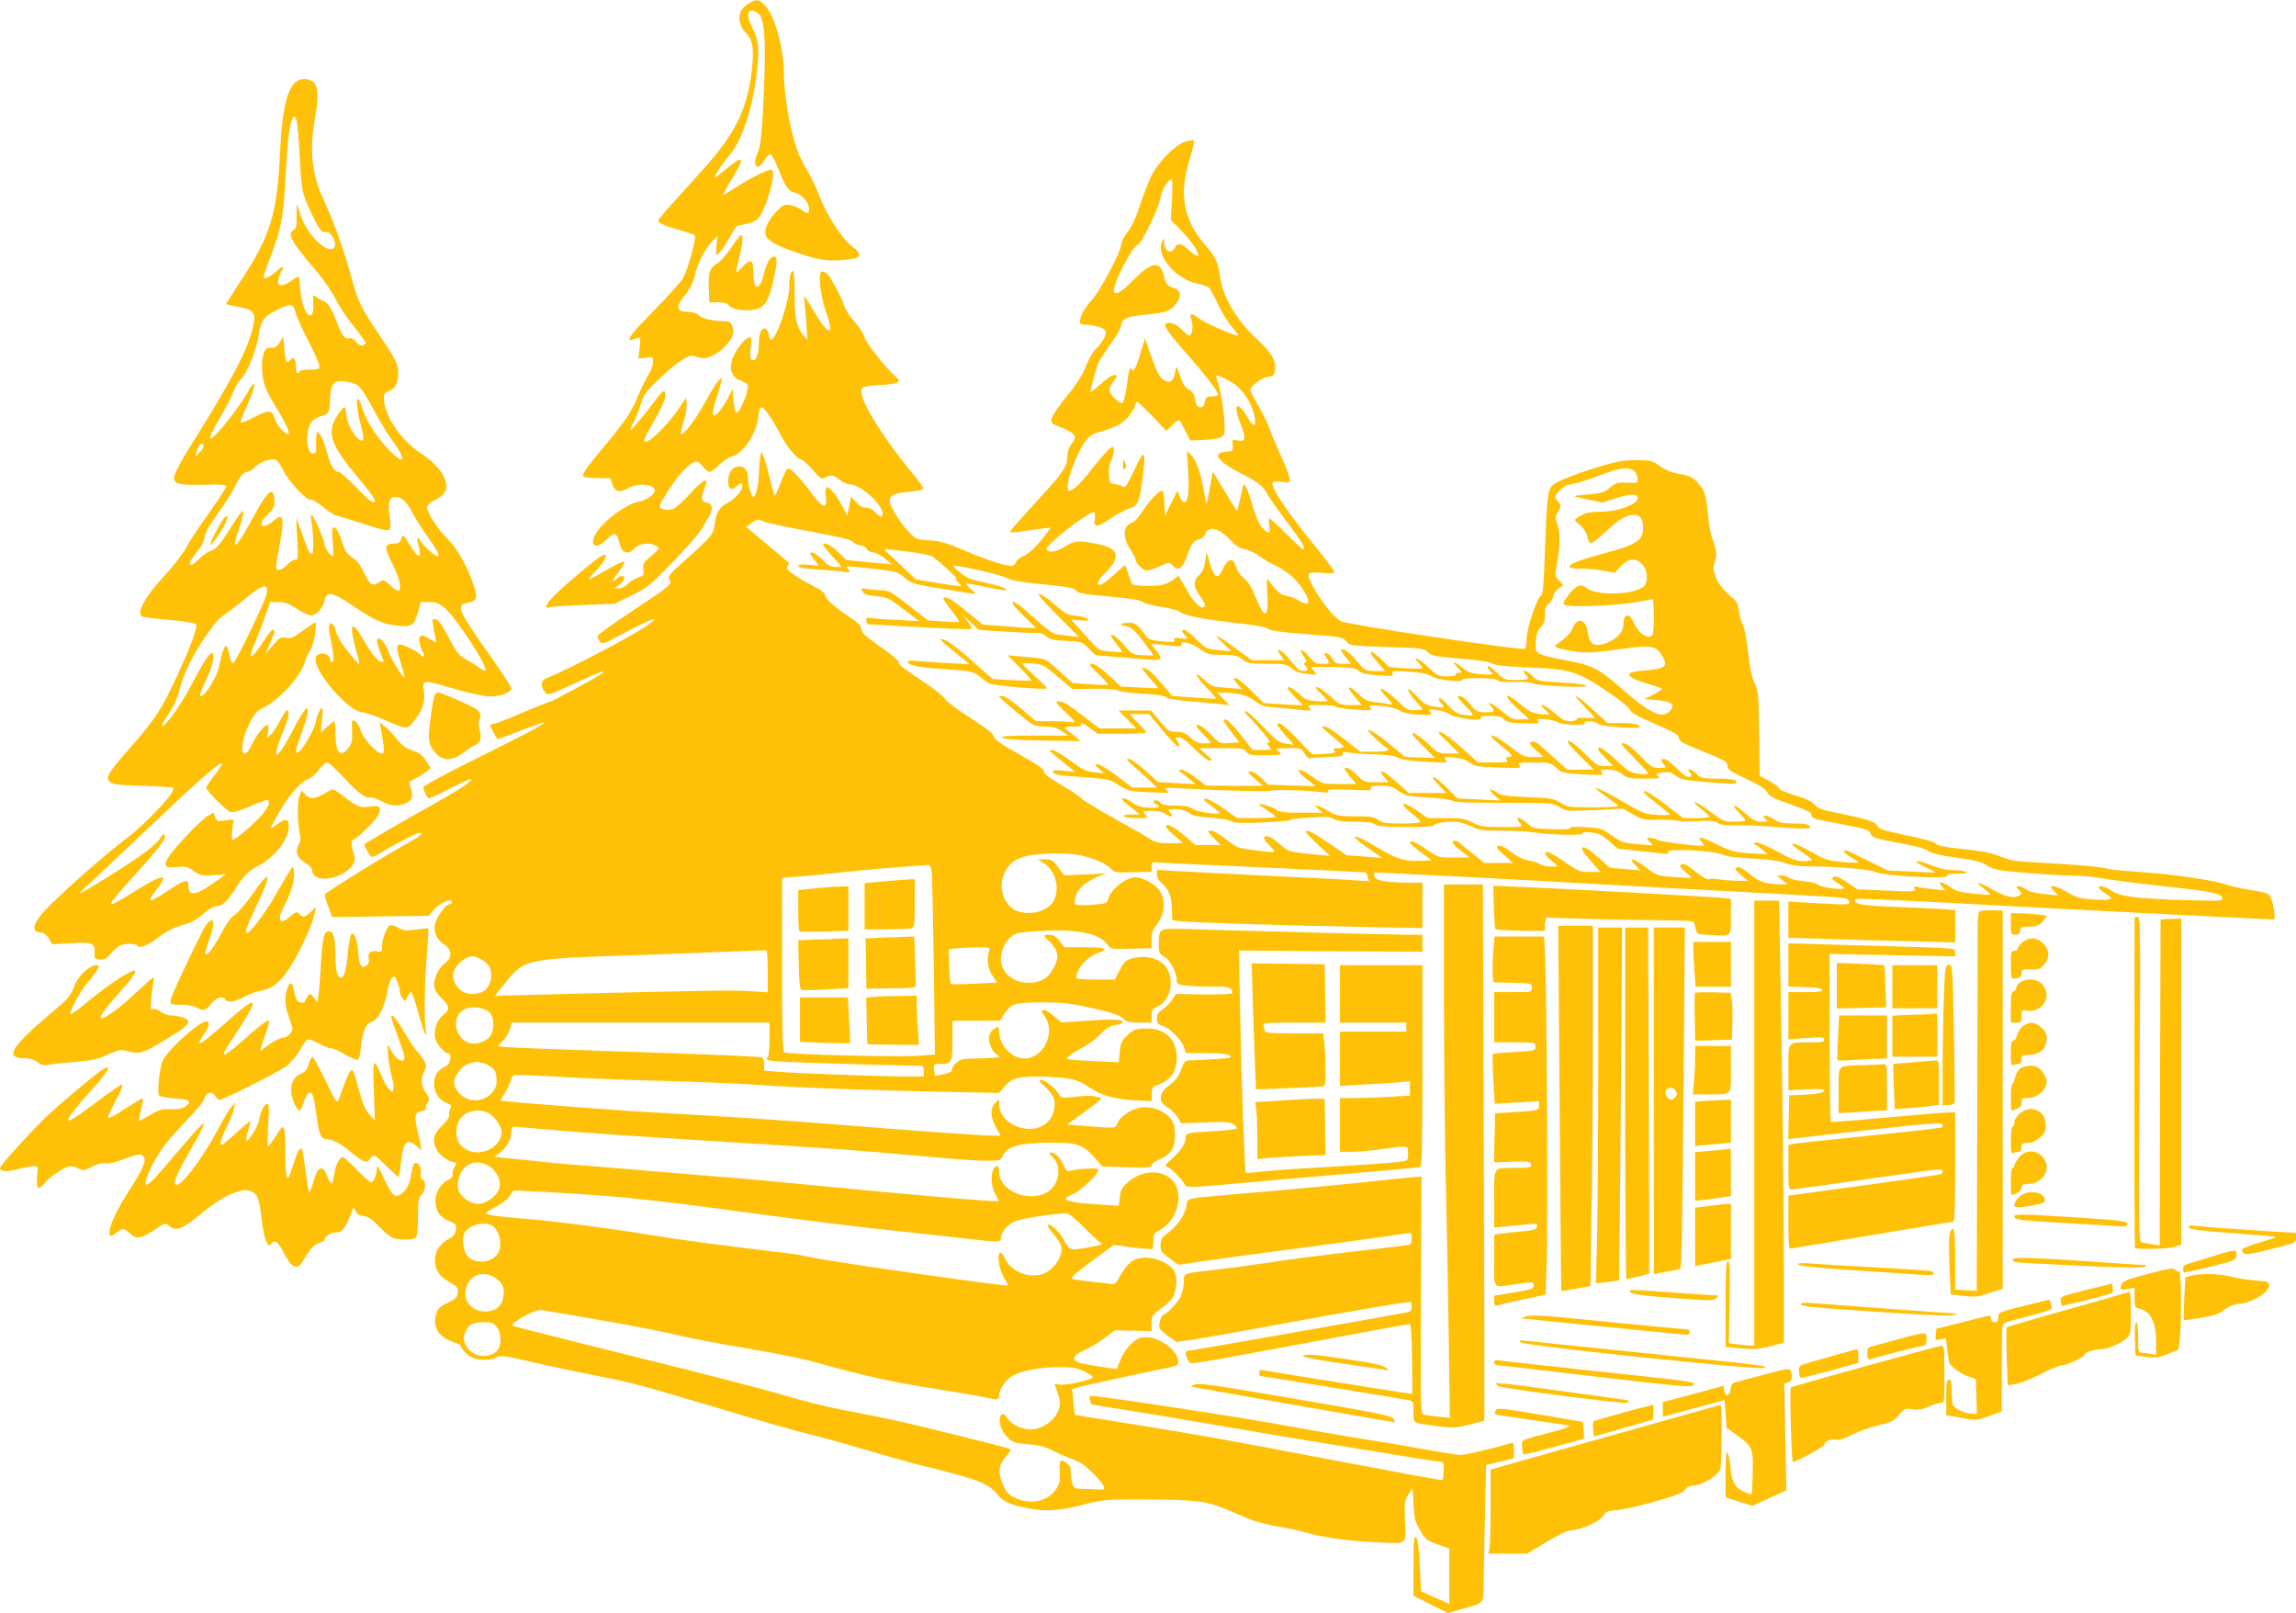 <?xml version="1.0" standalone="no"?>
<!DOCTYPE svg PUBLIC "-//W3C//DTD SVG 20010904//EN"
 "http://www.w3.org/TR/2001/REC-SVG-20010904/DTD/svg10.dtd">
<svg version="1.0" xmlns="http://www.w3.org/2000/svg"
 width="1280pt" height="899pt" viewBox="0 0 1280 899"
 preserveAspectRatio="xMidYMid meet">
<g transform="translate(0,899) scale(0.1,-0.1)"
fill="#ffc107" stroke="none">
<path d="M4172 8970 c-18 -11 -37 -31 -43 -44 -16 -34 -3 -88 26 -116 38 -35
48 -81 40 -174 -20 -238 -89 -385 -277 -592 -46 -51 -120 -133 -165 -183 -46
-50 -83 -96 -83 -101 0 -14 48 -34 131 -56 35 -10 68 -21 72 -25 12 -10 -39
-196 -66 -241 -12 -20 -86 -103 -165 -183 -137 -139 -163 -176 -106 -155 37
15 37 15 30 -50 l-7 -60 40 6 c41 6 41 6 41 -25 0 -17 -12 -50 -26 -72 -14
-23 -40 -76 -58 -118 -40 -94 -66 -133 -189 -281 -102 -122 -125 -156 -113
-167 4 -4 39 -7 78 -8 l72 0 10 -33 c12 -43 44 -51 89 -23 51 31 147 23 147
-13 0 -22 -47 -55 -89 -62 -74 -13 -212 -119 -245 -189 -31 -65 13 -76 70 -19
42 41 53 37 69 -29 14 -53 47 -62 85 -22 26 28 79 33 118 12 23 -13 22 -13
-27 -55 -45 -39 -49 -45 -44 -76 5 -31 3 -34 -29 -45 -19 -6 -46 -23 -58 -36
-14 -14 -34 -25 -49 -25 l-26 1 28 20 c29 22 36 49 13 49 -7 0 -19 -7 -26 -15
-7 -8 -17 -15 -22 -15 -5 0 7 21 27 46 60 80 50 82 -68 14 -48 -27 -90 -50
-94 -50 -4 0 11 19 34 43 63 65 82 113 34 87 -29 -15 -184 -145 -254 -213 -53
-51 -68 -85 -33 -71 7 3 92 8 188 12 l176 7 94 47 c89 44 105 57 234 191 76
79 148 161 159 183 11 21 28 51 38 67 24 36 19 71 -11 75 -32 5 -37 25 -18 72
19 49 20 50 2 50 -8 0 -44 -33 -81 -74 -36 -41 -78 -78 -93 -83 -34 -12 -78
-1 -74 18 7 29 93 158 133 197 57 57 76 62 106 23 13 -17 31 -31 40 -31 8 0
32 18 53 39 22 22 52 42 69 46 63 14 140 130 149 226 3 33 9 49 18 49 15 0 65
-73 108 -158 30 -59 91 -132 111 -132 7 0 36 -26 64 -57 45 -52 52 -57 71 -45
29 18 49 15 82 -13 16 -14 42 -25 57 -25 57 0 181 -111 181 -162 0 -25 -12
-23 -40 7 -14 15 -35 25 -52 25 -19 0 -37 10 -55 31 l-28 31 -11 -54 -10 -53
-27 51 c-33 64 -76 116 -89 108 -6 -4 -8 -25 -4 -50 10 -77 -18 -69 -87 26
-51 70 -108 130 -123 130 -7 0 -26 -37 -42 -82 -17 -46 -32 -76 -35 -68 -3 8
-15 53 -27 100 -11 47 -26 99 -33 115 l-12 30 -6 -30 c-4 -16 -7 -57 -8 -90
-1 -67 -17 -135 -31 -135 -11 0 -30 65 -30 103 0 44 -17 67 -50 67 -37 0 -60
-32 -60 -82 0 -47 13 -55 48 -28 23 19 27 20 30 6 5 -24 -35 -74 -77 -96 -49
-24 -68 -55 -77 -121 -8 -60 -12 -65 -176 -212 -79 -70 -86 -80 -75 -98 15
-25 8 -31 -225 -186 -98 -65 -178 -123 -178 -129 0 -5 6 -18 13 -29 13 -17 21
-15 138 47 68 36 135 69 149 72 25 7 25 7 -4 -17 -53 -46 -436 -249 -563 -300
-34 -13 -43 -22 -43 -41 0 -13 8 -33 18 -44 17 -20 18 -20 175 54 87 40 157
68 154 61 -2 -7 -57 -41 -123 -76 -65 -34 -130 -69 -144 -77 -14 -8 -28 -14
-32 -14 -4 0 -69 -26 -145 -58 -76 -33 -150 -62 -166 -66 l-27 -6 20 -40 c11
-22 22 -40 24 -40 2 0 33 11 70 25 36 14 96 36 132 50 136 51 37 -6 -287 -166
-181 -90 -329 -169 -329 -176 0 -19 22 -63 32 -63 5 0 59 25 119 56 60 31 112
54 115 51 10 -10 -73 -64 -235 -154 -129 -71 -347 -198 -359 -208 -5 -5 27
-63 38 -70 6 -3 22 2 38 13 38 26 192 108 220 117 37 11 25 -10 -21 -35 -145
-79 -497 -297 -497 -307 0 -7 9 -38 21 -68 l21 -57 268 4 269 3 33 38 c33 37
98 63 98 38 0 -6 -7 -11 -15 -11 -21 0 -73 -75 -81 -115 -8 -43 12 -84 53
-110 43 -27 45 -72 5 -102 -35 -26 -62 -80 -62 -123 0 -24 10 -42 40 -72 48
-48 50 -67 10 -96 -33 -25 -54 -86 -44 -129 7 -32 51 -83 71 -83 23 0 16 -58
-9 -71 -51 -26 -68 -51 -68 -99 0 -52 27 -92 75 -110 22 -9 24 -13 15 -31 -7
-11 -9 -27 -6 -35 3 -9 -12 -31 -39 -58 -51 -49 -59 -88 -26 -142 17 -28 73
-64 100 -64 7 0 5 -10 -5 -25 -9 -14 -14 -32 -10 -40 3 -10 -5 -20 -24 -30
-43 -22 -73 -71 -73 -119 0 -54 24 -91 76 -112 39 -16 42 -20 39 -49 -3 -23
-12 -36 -40 -50 -51 -29 -77 -68 -77 -120 0 -54 25 -91 86 -125 39 -22 44 -29
41 -56 -3 -26 -11 -34 -55 -55 -44 -20 -54 -30 -65 -63 -23 -72 15 -132 99
-158 22 -6 39 -16 39 -23 0 -6 13 -24 30 -40 23 -22 41 -29 83 -33 34 -3 63 1
78 9 29 16 45 14 179 -17 116 -27 276 -61 445 -94 138 -27 247 -57 656 -180
179 -54 384 -113 455 -130 71 -17 219 -58 329 -91 109 -33 271 -78 360 -99
271 -67 330 -91 379 -154 29 -38 78 -58 190 -77 86 -15 165 -7 297 27 99 25
115 27 339 26 266 -1 337 -9 442 -53 40 -17 100 -42 133 -56 33 -14 101 -32
150 -40 50 -8 122 -23 160 -34 106 -30 244 -49 406 -56 172 -7 157 -20 152
132 -4 92 -2 103 19 135 l23 35 5 -90 c4 -78 9 -97 37 -145 30 -51 37 -57 98
-78 l65 -24 0 -154 0 -154 -32 14 c-18 8 -54 23 -79 35 l-47 21 -7 145 c-5
103 -11 148 -21 156 -12 10 -14 -15 -14 -158 l0 -168 96 -48 96 -48 76 22
c130 36 122 26 123 148 1 58 4 230 8 381 l6 274 78 19 77 19 0 45 c0 38 -3 44
-18 39 -98 -29 -253 -66 -277 -66 -17 0 -105 14 -195 30 -91 17 -251 44 -357
60 -105 17 -296 50 -425 74 -192 37 -1037 166 -1085 166 -10 0 -12 -7 -7 -22
3 -13 7 -24 9 -26 1 -1 87 -15 191 -31 104 -16 348 -57 543 -91 308 -53 479
-81 1096 -181 66 -10 124 -19 128 -19 4 0 7 -22 6 -50 -2 -27 -5 -50 -8 -50
-15 0 -223 38 -601 110 -656 125 -748 141 -1220 217 -124 19 -226 36 -227 37
-1 1 -5 34 -9 73 l-7 71 39 11 c56 14 344 77 445 97 107 20 114 24 105 60 -19
74 -148 142 -216 114 -40 -17 -84 -68 -105 -124 -10 -25 -19 -46 -21 -46 -18
0 -168 24 -196 31 -59 15 -52 43 19 74 31 14 82 45 113 68 l55 42 103 -2 102
-3 0 44 c0 41 3 46 50 80 27 19 57 47 66 61 22 34 29 108 14 144 -17 41 -97
81 -163 81 -63 0 -98 -25 -139 -96 -28 -51 -32 -54 -62 -50 -17 3 -58 8 -91
11 -33 3 -75 9 -93 12 -32 5 -33 6 -15 25 10 11 64 54 120 94 l102 75 105 -14
c59 -7 108 -11 111 -9 3 3 5 24 5 46 0 37 4 43 37 61 100 54 137 209 66 279
-59 59 -169 54 -243 -12 -35 -31 -43 -45 -47 -85 l-6 -48 -106 7 c-193 12
-229 27 -149 58 46 19 152 122 141 139 -5 8 -108 3 -159 -9 -16 -4 -23 2 -36
34 -9 22 -28 48 -42 57 -29 19 -51 11 -25 -8 64 -48 47 -167 -30 -206 -104
-54 -261 15 -261 115 0 19 -4 34 -9 34 -37 0 -45 -100 -12 -155 12 -21 21 -39
19 -40 -7 -6 -507 36 -1048 90 -190 18 -385 37 -435 40 -49 4 -214 17 -365 30
-151 13 -340 29 -420 35 -80 6 -208 17 -285 25 -77 8 -167 18 -199 21 l-59 6
32 25 c38 30 61 72 61 113 0 17 5 30 13 30 7 0 113 -9 237 -20 223 -19 492
-37 1270 -85 223 -14 502 -34 620 -46 299 -28 444 -39 521 -39 60 0 67 2 77
24 26 57 92 76 272 77 141 1 177 -11 241 -82 l45 -51 137 -4 c116 -3 137 -1
137 11 0 9 18 22 40 31 65 26 90 64 90 136 0 50 -5 67 -25 94 -32 41 -100 68
-158 62 -55 -6 -120 -48 -136 -86 -14 -33 4 -32 -209 -16 l-73 6 68 49 c37 26
81 59 97 73 l29 24 -34 10 c-21 5 -64 5 -113 -1 -72 -9 -80 -8 -89 9 -19 34
-78 84 -100 84 -19 0 -16 -5 20 -38 23 -21 45 -51 49 -66 11 -45 -3 -98 -34
-129 -88 -87 -272 -20 -272 100 l0 27 -22 -22 c-29 -29 -27 -79 5 -137 l26
-45 -43 0 c-59 0 -413 25 -846 60 -338 27 -563 42 -1055 70 -204 11 -838 60
-843 65 -2 2 8 20 22 42 13 21 28 51 32 66 3 16 13 31 20 34 7 3 136 -2 286
-11 150 -8 399 -18 553 -21 154 -4 375 -13 490 -20 244 -17 644 -32 1072 -41
l302 -6 31 35 c45 52 81 60 234 55 138 -5 175 -14 247 -64 57 -39 136 -61 242
-67 l97 -5 0 39 c0 34 4 41 28 49 79 29 112 74 112 155 0 107 -71 170 -183
162 -51 -3 -62 -8 -94 -39 -31 -31 -37 -45 -41 -93 l-5 -56 -141 7 c-77 3
-143 8 -145 10 -9 8 24 34 77 61 31 15 78 49 103 75 35 36 55 49 87 54 23 4
42 10 42 15 0 17 -48 20 -194 10 l-149 -10 -39 34 c-21 19 -47 35 -58 35 -18
0 -18 -2 5 -36 62 -92 -8 -234 -115 -234 -70 0 -140 75 -140 149 0 28 -2 31
-20 21 -34 -18 -44 -48 -31 -92 7 -21 21 -44 31 -51 11 -6 20 -15 20 -18 0 -4
-48 -7 -107 -8 -101 -2 -110 -4 -135 -28 -14 -14 -24 -31 -22 -38 3 -8 -12
-15 -45 -22 l-49 -10 -4 29 c-6 35 -3 38 42 38 55 0 60 11 60 132 l0 108 133
0 132 1 20 31 c41 64 58 70 211 71 115 0 160 -5 261 -27 132 -29 183 -46 203
-70 9 -12 31 -16 81 -16 l69 0 0 38 c0 32 4 39 30 50 77 34 102 153 48 225
-35 45 -109 65 -181 46 -41 -10 -48 -16 -74 -65 l-28 -54 -107 0 c-68 0 -108
4 -108 10 0 49 62 119 125 140 62 21 38 30 -77 30 l-113 0 -28 35 c-21 26 -36
35 -57 35 -37 0 -37 -5 -1 -36 16 -14 35 -40 41 -59 9 -29 8 -40 -12 -81 -28
-59 -62 -85 -121 -91 -95 -11 -177 49 -177 130 0 51 25 103 63 131 22 17 50
21 160 27 204 12 331 -15 373 -78 15 -24 19 -24 130 -21 l114 3 0 49 c0 37 6
55 25 78 51 60 57 148 13 203 -24 30 -90 64 -126 65 -53 0 -134 -62 -152 -115
-10 -32 -11 -32 -92 -38 -45 -4 -86 -3 -91 2 -15 15 3 70 34 100 16 16 53 39
82 51 l52 21 -116 -5 -116 -5 -33 44 c-30 40 -38 45 -74 45 l-41 0 33 -20 c66
-41 93 -140 57 -210 -31 -60 -134 -87 -209 -56 -71 30 -104 133 -66 210 35 73
88 99 220 107 58 3 132 2 165 -2 78 -9 174 -46 205 -78 24 -25 29 -26 128 -23
l102 3 0 27 c0 25 3 28 33 25 17 -2 286 -15 597 -28 310 -14 565 -27 566 -28
1 -1 5 -12 9 -25 l7 -24 -89 6 c-48 4 -275 15 -503 26 -228 11 -454 23 -502
26 l-88 6 0 -27 c0 -17 9 -34 25 -47 39 -30 57 -75 58 -144 l2 -63 40 -5 c59
-8 587 -25 998 -32 l357 -7 0 126 0 127 -69 0 c-125 0 -190 11 -197 32 -3 11
-4 21 -2 24 4 3 785 -37 1278 -66 91 -5 257 -14 370 -20 556 -29 938 -50 968
-55 21 -4 32 -12 32 -23 0 -16 -13 -16 -170 -7 l-170 10 0 -101 0 -101 203 -6
c111 -4 320 -10 465 -13 l262 -7 0 91 0 90 -92 6 c-51 3 -167 8 -257 12 -162
6 -211 14 -211 34 0 16 -79 20 1330 -55 267 -14 603 -31 748 -38 l262 -12 0
25 c-1 44 -18 104 -35 116 -9 7 -53 17 -98 23 -45 7 -107 20 -137 31 -76 25
-294 57 -485 70 -87 6 -163 13 -167 16 -15 9 -171 24 -352 34 -168 8 -195 12
-255 36 -49 20 -101 31 -206 41 -102 11 -143 19 -152 30 -7 10 -70 28 -165 47
-128 27 -155 36 -162 53 -11 23 -60 39 -230 73 -80 16 -104 25 -120 45 -14 18
-47 33 -108 52 -48 14 -88 31 -88 37 0 6 -25 25 -55 42 l-55 30 -3 234 c-3
220 -4 238 -26 283 -16 34 -26 85 -35 170 -8 68 -20 135 -29 152 -9 17 -19 52
-23 79 -4 36 -13 55 -31 70 -55 45 -82 78 -99 122 -15 38 -15 50 -4 84 13 40
11 59 -14 127 -9 23 -20 87 -25 142 -10 102 -18 129 -55 169 -29 33 -49 42
-112 52 -35 6 -70 20 -100 42 -44 31 -51 33 -133 33 -64 0 -109 -7 -178 -28
-152 -45 -260 -87 -286 -111 -30 -28 -33 -59 -45 -389 -5 -148 -11 -220 -19
-225 -27 -17 -83 -187 -83 -253 0 -19 -4 -39 -8 -45 -8 -13 -992 134 -1028
154 -60 32 -196 235 -177 264 3 7 32 8 75 5 56 -5 69 -3 66 8 -2 7 -45 65 -96
128 -167 203 -261 344 -247 368 4 6 24 7 51 3 41 -6 44 -5 44 16 0 13 -22 71
-49 130 -27 59 -56 128 -65 154 -9 26 -36 82 -61 125 -25 43 -45 82 -45 88 0
21 61 66 97 72 35 6 38 9 41 43 4 52 -20 93 -100 167 -116 108 -190 233 -207
352 -11 79 -24 106 -86 178 -117 137 -143 278 -84 470 17 56 29 105 25 108 -3
3 -25 1 -48 -6 -56 -17 -154 -117 -190 -193 -15 -31 -41 -99 -59 -150 -32 -97
-44 -121 -84 -177 -14 -19 -25 -44 -25 -56 0 -36 -117 -257 -161 -304 -40 -42
-69 -95 -69 -126 0 -10 10 -15 33 -15 48 0 104 -18 111 -36 7 -19 -21 -68 -58
-103 -14 -13 -37 -54 -51 -90 -17 -44 -50 -98 -101 -161 -99 -123 -112 -154
-71 -169 117 -46 128 -59 87 -111 -11 -15 -20 -41 -20 -63 0 -55 -21 -88 -134
-211 -174 -191 -188 -207 -183 -213 3 -3 54 3 112 12 59 9 108 15 110 13 2 -2
-21 -33 -51 -70 -33 -41 -69 -73 -94 -85 -22 -10 -42 -25 -45 -35 -3 -9 -12
-18 -19 -21 -21 -8 -139 29 -269 84 -99 43 -134 53 -195 57 -69 4 -77 7 -109
40 -48 48 -113 150 -113 177 0 35 24 47 107 54 42 3 78 11 80 17 2 6 -27 47
-65 92 -136 162 -267 366 -278 434 -7 43 -6 44 119 53 90 7 106 17 70 46 -49
41 -164 185 -173 218 -5 20 -30 59 -55 86 -25 28 -50 66 -56 85 -17 52 -78
166 -99 185 -10 9 -24 14 -31 10 -19 -12 -4 -140 25 -221 54 -150 14 -139 -79
21 -40 68 -46 75 -41 45 3 -19 8 -78 11 -130 l6 -95 -24 29 c-37 43 -47 91
-47 230 0 69 -4 126 -9 126 -12 0 -21 -36 -21 -86 0 -81 -65 -278 -99 -298 -5
-3 -12 10 -15 29 -8 39 -29 46 -46 16 -5 -11 -10 -44 -10 -73 0 -57 -18 -96
-39 -83 -9 5 -11 24 -6 67 7 54 6 60 -11 56 -25 -4 -81 -81 -94 -127 -15 -57
1 -95 52 -114 39 -16 40 -17 34 -54 -9 -47 -48 -127 -61 -125 -5 1 -12 31 -15
67 l-5 66 -32 -59 c-18 -32 -41 -66 -52 -76 -34 -31 -35 1 -2 99 16 50 27 92
24 95 -8 8 -40 -37 -95 -137 -52 -95 -120 -183 -132 -172 -3 3 3 33 15 66 11
34 19 78 17 99 l-3 38 -36 -55 c-47 -70 -129 -159 -168 -182 -43 -25 -40 -9
15 88 53 93 74 140 74 166 0 32 -18 21 -61 -38 -53 -72 -131 -165 -135 -160
-2 2 8 25 22 52 14 28 32 73 40 102 13 44 28 64 100 132 47 45 105 93 130 107
42 25 48 26 83 14 33 -11 44 -10 82 7 49 22 105 80 115 119 4 14 2 36 -5 50
-9 20 -18 24 -53 24 -59 1 -120 16 -133 34 -7 9 -32 16 -61 18 -41 3 -49 6
-52 25 -2 12 9 35 26 55 36 41 57 82 67 128 11 56 61 152 95 185 l31 30 -7
-54 c-10 -73 8 -65 64 30 24 41 45 76 47 78 2 2 25 7 51 12 26 5 55 16 65 25
45 41 110 260 82 277 -13 8 -111 -40 -198 -96 -38 -25 -71 -44 -73 -42 -2 2
19 41 47 86 76 124 69 139 -28 59 -33 -27 -62 -50 -65 -50 -10 0 39 76 78 121
72 83 135 272 156 474 14 124 8 177 -26 240 -43 81 -22 124 36 77 32 -26 40
-140 29 -422 -9 -227 -19 -323 -38 -359 -16 -29 -14 -71 3 -71 8 0 24 16 36
35 12 19 27 35 34 35 7 0 26 -33 41 -72 41 -104 61 -135 93 -141 40 -8 82 -54
82 -88 0 -35 -3 -35 -41 -8 -16 11 -45 23 -64 26 -33 5 -40 2 -80 -40 -46 -49
-67 -98 -55 -132 10 -28 68 -59 195 -101 113 -37 164 -43 273 -29 42 6 52 11
52 26 0 10 -15 28 -32 40 -59 39 -149 176 -195 299 -13 36 -42 94 -63 130 -22
36 -48 90 -58 120 -38 110 -72 309 -72 419 0 138 -48 315 -102 377 -35 39 -50
42 -96 14z m2362 -1092 l-7 -113 59 -61 c95 -97 132 -189 44 -110 -45 41 -65
45 -80 16 -22 -41 -59 -20 -61 33 l0 22 -11 -22 c-36 -75 74 -207 195 -233 28
-6 57 -16 65 -22 8 -7 31 -49 52 -94 21 -45 57 -103 80 -128 23 -25 36 -46 29
-46 -26 1 -181 69 -214 95 -46 34 -55 32 -43 -9 12 -37 4 -86 -13 -86 -6 0
-25 16 -43 35 -32 34 -77 47 -90 26 -7 -12 34 -67 135 -181 93 -104 159 -191
159 -209 0 -6 -15 -11 -34 -11 -29 0 -34 -4 -39 -30 -5 -21 -12 -30 -26 -30
-15 0 -22 10 -28 43 -6 31 -15 45 -35 55 -18 8 -32 28 -43 60 -10 26 -20 54
-23 62 -3 9 -8 -2 -11 -24 -8 -53 -32 -67 -68 -40 -21 16 -37 46 -64 125 l-36
104 -18 -60 c-28 -97 -44 -132 -55 -115 -12 19 -15 8 -29 -95 -7 -44 -16 -84
-21 -89 -6 -6 -19 -1 -36 15 -43 40 -49 58 -27 88 34 46 35 51 14 51 -10 0
-45 -23 -75 -51 -31 -28 -56 -47 -56 -43 1 25 32 139 46 167 9 18 41 65 70
106 30 40 54 84 54 97 0 35 35 51 125 59 118 10 151 21 180 60 35 46 30 77
-15 91 -34 11 -43 24 -54 76 -3 15 -13 34 -22 42 -24 25 -78 -4 -149 -78 -67
-69 -105 -89 -105 -53 1 49 103 243 132 253 24 7 114 195 130 269 9 46 40 95
60 95 4 0 5 -51 2 -112z m347 -1028 c55 -40 102 -117 114 -187 9 -56 -7 -56
-40 1 -57 98 -84 75 -40 -34 33 -82 29 -105 -16 -95 -30 7 -30 6 -27 -27 3
-32 2 -33 -39 -36 -82 -6 -43 -57 97 -127 77 -38 117 -70 135 -108 8 -17 58
-88 110 -157 87 -115 107 -150 87 -150 -4 0 -45 38 -92 85 -47 47 -88 85 -92
85 -5 0 -5 -18 -2 -40 8 -47 -2 -50 -39 -12 -17 18 -35 59 -52 116 -14 49 -31
100 -39 113 -12 24 -14 21 -30 -57 -10 -45 -19 -80 -21 -78 -2 2 -33 53 -69
113 -36 61 -66 108 -66 105 0 -13 -30 -173 -33 -176 -2 -2 -9 31 -16 74 -16
95 -45 173 -73 198 l-21 19 7 -115 c7 -114 -1 -170 -24 -170 -5 0 -16 15 -23
32 l-13 33 -35 -70 -34 -70 -3 60 c-1 33 -5 66 -7 73 -8 22 -60 -25 -110 -100
-25 -37 -50 -68 -57 -68 -6 0 -20 -7 -30 -17 -28 -25 -23 -80 12 -133 16 -25
30 -50 30 -56 0 -22 42 -64 63 -64 12 0 45 11 74 24 51 24 52 24 69 5 32 -35
56 -20 80 48 25 73 36 89 70 97 14 4 29 18 34 31 18 47 81 30 140 -36 26 -29
47 -43 80 -50 25 -6 61 -23 82 -39 20 -16 61 -40 92 -54 30 -13 76 -45 101
-71 49 -48 90 -124 76 -138 -5 -5 -29 3 -53 17 -25 14 -56 26 -70 26 -24 0
-59 31 -96 86 -10 16 -12 4 -7 -71 9 -144 -14 -152 -65 -24 -23 57 -43 88 -67
107 -20 16 -37 42 -44 65 -15 55 -47 45 -77 -25 -23 -55 -48 -34 -73 62 l-13
45 -7 -53 c-5 -38 -14 -59 -33 -77 -38 -36 -35 -65 18 -139 14 -20 16 -30 8
-38 -15 -15 -55 21 -89 82 -14 25 -32 55 -40 68 l-14 23 -26 -21 c-14 -11 -42
-24 -63 -30 -36 -10 -157 -6 -168 4 -3 3 -13 29 -22 57 l-17 51 -63 -56 c-34
-31 -69 -56 -76 -56 -24 0 -15 25 22 61 96 92 84 143 -37 167 -104 20 -129 19
-174 -10 -49 -31 -86 -40 -105 -27 -12 8 -4 20 45 65 69 64 203 157 215 149 5
-3 6 -21 3 -40 -8 -48 15 -46 90 6 33 23 78 47 101 54 50 15 60 40 77 179 17
147 10 156 -40 51 -49 -104 -59 -119 -75 -106 -6 5 -24 11 -41 13 -28 3 -30 6
-33 51 -2 29 3 60 12 79 17 33 21 78 8 78 -11 0 -58 -51 -121 -132 -60 -77
-108 -121 -123 -112 -25 16 32 187 89 268 25 35 41 47 75 56 93 26 128 43 162
80 20 22 38 51 42 65 3 14 10 25 14 25 4 0 42 -36 85 -81 l77 -81 34 33 c18
18 36 30 39 27 3 -3 18 -29 33 -59 l27 -54 50 2 c105 4 134 12 141 40 8 32
-12 199 -32 267 -8 27 -14 51 -14 53 0 7 72 -27 101 -47z m2231 -487 c20 -18
24 -63 6 -64 -7 0 -35 0 -61 1 -40 1 -53 -3 -82 -28 -29 -26 -44 -31 -112 -37
-108 -9 -108 -9 -13 -29 l85 -17 76 25 c77 25 119 25 119 0 0 -35 -112 -77
-205 -76 -49 0 -80 -5 -107 -19 -21 -11 -38 -23 -38 -27 0 -4 14 -18 31 -32
18 -15 34 -40 38 -60 3 -18 12 -35 18 -37 7 -3 43 25 81 60 78 73 117 97 161
97 35 0 51 -22 51 -72 0 -71 -34 -93 -220 -143 -200 -53 -245 -85 -122 -85 38
0 95 -5 126 -12 l58 -11 33 36 c42 45 83 50 120 12 25 -24 33 -73 19 -110 -23
-59 -275 -74 -336 -18 -25 22 -58 6 -98 -49 -28 -38 -29 -43 -14 -51 24 -14
311 -1 404 18 41 8 78 15 83 15 8 0 10 -171 1 -194 -15 -38 -78 -1 -105 61
-26 61 -59 55 -59 -11 0 -46 -58 -96 -126 -109 -44 -8 -64 10 -72 67 -11 77
-58 90 -86 23 -12 -29 -28 -45 -96 -95 -11 -8 29 -21 101 -32 80 -11 101 -10
302 17 138 18 163 12 196 -47 30 -53 15 -67 -88 -76 -43 -3 -85 -10 -92 -15
-21 -14 13 -36 96 -60 38 -12 74 -24 79 -27 5 -3 -15 -17 -44 -32 l-53 -27 67
-5 c84 -7 106 -24 78 -58 -42 -52 -112 -19 -279 128 -119 105 -163 127 -310
153 -65 11 -129 27 -142 36 -21 13 -23 21 -19 69 3 39 11 61 28 79 18 20 24
36 23 67 -2 33 3 47 22 64 14 13 25 32 25 43 0 10 12 28 27 39 l28 20 -24 26
c-19 20 -22 32 -17 58 26 142 27 209 4 270 -8 22 -7 33 6 53 20 30 20 42 1 61
-21 21 -19 32 13 63 18 18 42 30 72 34 25 4 90 25 145 46 108 44 167 51 197
24z m-4597 -335 c161 -30 225 -45 241 -59 11 -11 30 -19 42 -19 12 0 27 -9 34
-20 7 -11 24 -20 38 -20 14 0 42 -15 64 -33 l39 -33 -128 12 -128 13 -46 45
c-29 28 -56 46 -70 46 -21 0 -18 -6 34 -65 l57 -65 -34 0 c-26 0 -43 9 -73 40
-21 22 -47 40 -58 40 -16 0 -15 -4 10 -36 l28 -37 -58 5 c-41 3 -57 1 -57 -7
0 -9 34 -15 108 -19 59 -4 125 -9 147 -13 36 -5 38 -4 26 11 -8 9 -12 18 -10
19 2 2 66 -4 142 -13 134 -14 140 -16 180 -50 39 -33 49 -36 211 -62 94 -15
175 -28 181 -28 5 0 -6 13 -25 30 -19 16 -30 29 -25 29 6 0 61 -10 123 -23 92
-19 111 -21 99 -9 -8 9 -59 24 -113 35 -82 17 -106 26 -141 56 -24 19 -42 36
-40 38 9 9 265 -49 299 -67 28 -15 80 -24 205 -36 136 -14 171 -20 183 -35 12
-15 46 -21 185 -33 117 -11 174 -20 185 -30 9 -8 54 -20 101 -27 49 -7 94 -19
109 -30 29 -21 135 -41 333 -63 89 -10 147 -21 157 -30 11 -10 73 -19 215 -30
191 -14 201 -16 220 -40 20 -24 23 -24 225 -31 195 -6 206 -8 230 -29 22 -21
42 -25 180 -36 101 -8 163 -17 178 -27 16 -11 72 -17 205 -22 236 -10 271 -21
447 -141 63 -42 112 -83 116 -94 4 -15 41 -37 140 -80 110 -48 134 -62 134
-79 0 -17 22 -29 123 -70 138 -56 147 -61 147 -88 0 -15 24 -31 104 -69 76
-35 108 -56 118 -75 11 -22 34 -34 131 -68 87 -30 117 -45 117 -58 0 -20 1
-21 177 -54 119 -22 143 -30 149 -46 8 -26 28 -33 174 -59 75 -14 133 -29 145
-40 11 -9 54 -22 95 -29 41 -6 107 -17 146 -23 39 -7 78 -19 87 -29 10 -9 41
-21 69 -27 60 -11 318 -31 423 -32 39 0 93 -4 120 -9 84 -15 181 -28 390 -51
247 -27 309 -39 314 -64 3 -17 -8 -18 -210 -12 -268 8 -359 20 -407 52 -35 24
-72 33 -72 18 0 -5 16 -18 35 -31 55 -35 44 -42 -57 -36 -82 5 -100 10 -151
40 -32 19 -68 34 -79 34 -21 0 -21 0 2 -25 l24 -26 -75 7 c-47 4 -84 14 -101
25 -14 11 -34 19 -44 19 -16 0 -16 -1 2 -21 16 -17 16 -22 4 -29 -31 -20 -79
-10 -148 30 -83 48 -112 52 -54 8 23 -17 40 -33 38 -35 -1 -2 -44 1 -95 6 -75
8 -99 15 -126 35 -19 15 -41 26 -51 26 -16 0 -15 -2 2 -21 l19 -22 -70 7 c-38
4 -79 10 -89 13 -15 4 -18 2 -13 -12 6 -15 -5 -16 -156 -9 l-162 7 -58 39
c-43 29 -61 37 -74 30 -14 -8 -11 -13 20 -33 20 -13 37 -26 37 -29 0 -13 -126
3 -143 18 -11 9 -43 18 -80 20 -34 3 -71 11 -82 18 -11 8 -31 14 -45 14 l-25
0 30 -25 30 -24 -40 0 c-78 0 -121 15 -173 59 -37 30 -56 40 -69 35 -16 -6
-12 -11 22 -41 l40 -34 -60 1 c-33 0 -79 4 -102 8 -23 4 -47 5 -54 0 -8 -5
-36 11 -76 42 -47 38 -67 48 -78 41 -14 -7 -11 -13 19 -40 20 -17 36 -33 36
-34 0 -2 -43 0 -95 3 -93 7 -97 8 -157 53 -72 54 -107 62 -62 15 l29 -31 -85
8 -85 7 -67 60 c-45 40 -73 57 -84 53 -12 -5 -4 -19 41 -71 l57 -65 -59 0
c-57 0 -64 3 -145 59 -58 40 -89 56 -99 51 -10 -7 -4 -17 26 -44 l40 -35 -40
-1 c-22 0 -49 6 -60 14 -11 7 -39 16 -63 20 -28 4 -63 21 -98 47 -37 29 -59
39 -71 34 -15 -5 -10 -14 32 -51 l50 -44 -81 0 -80 0 -70 57 c-38 31 -74 60
-79 64 -6 4 -16 4 -24 0 -9 -6 2 -20 40 -50 l52 -41 -88 0 c-87 0 -87 0 -152
45 -59 42 -93 55 -93 38 0 -5 28 -28 61 -53 l60 -45 -63 -3 c-88 -4 -138 12
-250 80 -127 77 -160 73 -47 -5 l84 -59 -99 8 -99 7 -100 68 c-93 64 -127 80
-127 62 0 -5 30 -36 67 -71 l68 -63 -50 5 c-187 18 -177 16 -232 62 -49 42
-72 52 -87 37 -3 -4 10 -24 31 -45 43 -44 44 -44 -91 -26 -86 11 -94 14 -151
60 -35 28 -70 48 -84 48 -24 0 -24 -1 14 -40 l39 -40 -70 0 -70 0 -64 55 c-58
49 -100 69 -100 48 0 -5 21 -27 47 -50 l48 -42 -74 -1 c-63 0 -81 4 -110 24
-20 13 -110 65 -201 115 -91 51 -172 100 -180 110 -8 10 -59 44 -112 75 -67
39 -98 63 -98 75 0 13 -30 36 -99 74 -149 84 -179 104 -183 126 -2 13 -46 47
-128 99 -68 43 -131 90 -140 104 -8 15 -59 56 -113 92 -138 93 -146 99 -147
116 0 8 -46 47 -103 86 -79 55 -103 76 -105 96 -2 18 -17 35 -45 54 -93 61
-157 116 -157 134 0 14 -19 30 -67 54 -38 19 -87 48 -111 66 -37 26 -41 34
-31 46 8 10 9 18 2 22 -5 4 -60 49 -121 101 l-112 94 32 23 c29 22 32 22 67 7
20 -8 135 -33 256 -55z m549 -113 c65 -8 126 -20 135 -27 63 -49 131 -112 131
-123 0 -7 7 -18 15 -25 9 -7 14 -15 11 -17 -2 -2 -59 6 -127 17 l-124 21 -70
66 c-38 37 -79 75 -90 85 -23 22 -28 22 119 3z m130 -1787 c3 -24 8 -262 12
-529 l6 -487 -98 -7 c-105 -8 -725 8 -743 19 -8 5 -11 154 -11 490 l0 483 88
7 c48 3 148 13 222 21 74 9 214 22 310 29 96 7 183 14 192 15 13 1 18 -10 22
-41z m320 -440 c-14 -45 -7 -98 19 -136 l25 -39 -126 -6 c-69 -4 -128 -4 -131
-1 -3 3 -8 48 -9 99 l-4 93 29 5 c15 2 68 5 116 6 87 1 88 1 81 -21z m-1234
-114 l0 -115 -109 7 c-95 6 -306 2 -1209 -21 l-203 -6 54 68 c109 137 116 139
702 158 248 9 518 19 600 23 83 4 153 6 158 4 4 -2 7 -55 7 -118z m-1593 66
c43 -26 56 -54 50 -104 -8 -55 -44 -86 -100 -86 -51 0 -84 21 -103 66 -12 29
-12 39 0 69 16 36 67 75 101 75 11 0 34 -9 52 -20z m40 -292 c26 -24 31 -80
12 -122 -17 -37 -74 -61 -118 -50 -89 22 -109 153 -29 190 42 18 105 10 135
-18z m1563 -152 c0 -52 -4 -96 -10 -98 -5 -1 -6 -8 -2 -15 5 -8 122 -14 392
-22 212 -6 406 -11 433 -11 46 0 47 -1 47 -30 l0 -30 -102 0 c-131 0 -608 17
-710 26 l-78 6 0 33 c0 19 -5 37 -12 41 -6 4 -250 15 -542 25 -809 27 -926 31
-926 39 0 3 11 17 25 30 14 13 30 41 37 62 l11 38 719 0 718 0 0 -94z m-1559
-149 c29 -19 34 -29 37 -68 2 -38 -2 -52 -23 -77 -50 -60 -139 -60 -189 -1
-32 38 -33 66 -3 110 42 62 116 78 178 36z m9 -273 c39 -34 63 -80 56 -109
-24 -97 -158 -132 -227 -59 -28 29 -33 94 -11 136 33 61 127 78 182 32z m-9
-287 c46 -31 68 -91 48 -132 -18 -39 -74 -75 -114 -75 -41 0 -96 37 -108 73
-13 41 1 96 33 129 36 36 92 38 141 5z m799 -177 c113 -11 306 -34 430 -51
578 -78 811 -107 1120 -139 102 -11 243 -26 315 -35 169 -20 185 -19 185 3 0
35 38 79 82 95 55 21 263 50 291 42 12 -4 54 -39 92 -78 39 -40 79 -77 90 -83
16 -9 5 -14 -69 -27 -100 -19 -105 -17 -136 44 -22 42 -82 97 -88 80 -2 -6 12
-29 32 -51 19 -22 38 -51 42 -64 15 -59 -48 -146 -116 -161 -81 -18 -171 25
-200 95 -7 17 -18 29 -24 27 -19 -7 -8 -86 18 -134 15 -25 26 -46 26 -48 0 -8
-944 126 -1084 154 -50 11 -113 22 -141 25 -387 46 -585 73 -760 101 -250 41
-562 81 -735 94 -134 11 -190 20 -190 30 0 3 25 19 56 35 31 16 65 43 76 60
l20 31 232 -12 c127 -7 323 -21 436 -33z m-789 -150 c45 -25 64 -115 33 -159
-37 -52 -126 -59 -168 -12 -20 22 -31 80 -22 116 13 50 105 82 157 55z m16
-290 c43 -26 56 -54 50 -104 -8 -56 -43 -86 -102 -86 -79 0 -128 64 -105 136
23 69 93 93 157 54z m572 -235 c174 -30 372 -68 440 -85 68 -17 244 -51 390
-75 146 -25 307 -56 356 -70 330 -91 453 -118 723 -160 90 -14 195 -32 233
-40 92 -20 99 -19 99 8 0 32 35 84 72 107 49 29 156 50 261 50 81 0 100 -4
146 -26 37 -19 49 -29 40 -35 -26 -16 -150 -41 -179 -37 -17 3 -30 4 -30 3 0
-2 7 -22 15 -45 19 -54 19 -74 -2 -117 -19 -41 -73 -79 -126 -89 -50 -9 -120
18 -148 57 -24 34 -35 36 -44 9 -9 -30 11 -83 45 -115 26 -25 40 -29 112 -35
62 -5 96 -14 133 -34 28 -14 77 -36 110 -48 46 -16 75 -36 123 -85 65 -64 74
-90 31 -86 -13 2 -50 3 -82 4 -52 0 -59 3 -67 25 -6 14 -10 43 -10 64 0 29 -6
43 -22 54 -38 27 -43 20 -40 -46 3 -53 0 -69 -20 -98 -45 -68 -140 -89 -225
-51 -46 21 -65 46 -83 108 -16 52 -8 83 30 127 17 19 27 36 23 39 -14 8 -522
134 -648 161 -66 14 -194 40 -285 57 -91 17 -237 54 -325 81 -88 27 -459 123
-825 213 -366 91 -674 169 -684 173 -16 7 -12 13 32 41 42 26 76 42 111 50 2
1 146 -24 320 -54z m-560 -41 c28 -36 29 -106 1 -134 -49 -49 -142 -32 -173
32 -16 33 -16 40 -3 71 18 45 39 56 103 57 44 0 55 -4 72 -26z"/>
<path d="M6261 6401 c-1 -27 2 -32 11 -23 8 8 8 17 0 34 -10 22 -11 21 -11
-11z"/>
<path d="M4808 5693 c9 -16 25 -21 76 -26 62 -6 71 -10 153 -73 l88 -66 -130
7 c-71 3 -138 9 -147 11 -13 4 -18 0 -18 -15 0 -12 5 -21 11 -21 6 0 137 -7
291 -16 154 -9 282 -13 285 -10 3 2 -8 22 -23 43 l-28 38 45 -43 46 -43 154
-10 c85 -5 164 -8 176 -7 12 2 32 -7 45 -18 19 -18 39 -23 111 -26 85 -4 88
-5 126 -42 l39 -38 167 -14 c218 -19 214 -20 175 34 l-32 42 29 -1 c15 0 54
-4 86 -8 48 -6 57 -5 52 7 -9 25 61 7 107 -27 39 -28 49 -31 122 -31 69 0 83
-3 112 -25 30 -23 41 -25 140 -25 101 0 110 -2 134 -25 18 -18 41 -26 85 -31
59 -7 60 -7 43 13 -10 11 -18 21 -18 24 0 2 55 3 122 1 102 -3 126 -6 143 -21
15 -14 44 -20 107 -25 80 -6 87 -6 81 10 -6 16 2 16 93 10 71 -5 106 -12 124
-25 28 -20 170 -38 170 -21 0 15 183 13 198 -2 8 -8 40 -11 96 -9 46 1 93 -2
103 -8 28 -14 311 -27 298 -13 -5 6 -69 14 -142 18 -128 7 -133 8 -159 35 -32
33 -69 43 -41 11 10 -10 17 -22 17 -25 0 -4 -30 -7 -67 -7 -65 0 -68 1 -110
42 -23 23 -45 39 -49 35 -4 -3 1 -13 10 -22 9 -9 16 -19 16 -22 0 -3 -29 -4
-63 -1 -53 3 -70 9 -104 36 -51 40 -66 41 -28 2 28 -29 28 -30 6 -30 -12 0
-19 -4 -16 -10 4 -6 -14 -10 -46 -10 -49 0 -55 3 -105 50 -53 50 -98 71 -56
27 12 -13 22 -27 22 -31 0 -4 -42 -4 -92 -1 l-93 7 -47 45 c-63 61 -79 51 -22
-15 l46 -52 -55 0 c-55 0 -55 0 -107 60 -31 36 -60 60 -72 60 -18 0 -16 -4 12
-40 l32 -40 -44 0 c-38 0 -46 4 -61 30 -10 17 -25 30 -34 30 -14 0 -14 -3 1
-25 22 -34 21 -35 -23 -35 -34 0 -44 6 -75 42 -38 47 -61 46 -27 -1 15 -21 18
-31 9 -34 -10 -4 -11 -7 0 -18 18 -20 15 -29 -12 -29 -14 0 -31 8 -38 19 -7
10 -30 37 -51 60 -41 46 -72 53 -37 8 l21 -27 -91 0 -92 0 -95 70 c-53 39 -98
69 -100 66 -2 -2 15 -23 39 -45 l43 -42 -70 7 c-68 6 -72 8 -125 60 -31 30
-61 54 -68 54 -17 0 -15 -10 6 -33 17 -20 16 -20 -25 -15 -34 5 -41 3 -36 -9
5 -12 -5 -13 -68 -8 -60 6 -77 11 -89 28 -47 68 -63 79 -110 75 -44 -4 -41
-11 11 -22 18 -4 45 -30 83 -81 31 -41 56 -76 56 -77 0 -2 -27 -1 -60 0 -58 4
-60 5 -105 58 -26 30 -53 54 -62 54 -17 0 -17 1 34 -67 l22 -29 -62 4 c-34 2
-68 9 -75 15 -7 5 -44 44 -82 87 l-69 77 52 -5 c41 -3 50 -2 40 8 -6 7 -36 15
-65 18 -47 4 -60 11 -119 63 -37 33 -75 59 -85 59 -13 0 21 -40 101 -120 l120
-120 -50 5 c-28 3 -63 8 -78 10 -19 3 -64 37 -127 95 -61 57 -103 88 -112 85
-11 -4 5 -26 56 -75 l71 -70 -35 0 c-19 0 -86 5 -148 10 l-114 9 -71 58 c-93
76 -118 93 -140 93 -15 0 -8 -14 33 -66 28 -36 50 -68 47 -70 -3 -3 -43 -2
-89 2 l-85 6 -108 84 c-95 74 -112 84 -149 84 -22 0 -58 3 -80 7 -36 6 -38 5
-28 -14z"/>
<path d="M5250 5417 c8 -9 47 -41 85 -72 l70 -57 -120 6 c-66 4 -144 9 -172
12 -29 3 -53 1 -53 -4 0 -20 54 -31 205 -42 150 -10 161 -13 193 -38 19 -15
43 -33 53 -40 17 -13 315 -39 326 -29 2 3 -28 33 -67 67 -38 35 -70 66 -70 70
0 4 26 5 58 2 53 -4 62 -9 139 -74 l82 -69 120 2 c76 1 126 -3 134 -10 8 -6
67 -14 133 -17 78 -4 124 -11 135 -20 10 -9 63 -18 145 -24 71 -6 147 -13 169
-16 l40 -5 -35 35 -34 36 40 -1 c78 -1 130 -15 170 -46 34 -27 50 -32 119 -37
44 -4 107 -9 140 -13 55 -6 59 -5 46 10 -12 16 -7 17 61 17 41 0 78 -4 84 -9
5 -5 54 -12 109 -16 92 -7 98 -6 85 10 -13 15 -8 16 61 10 45 -4 84 -14 99
-24 16 -12 53 -20 103 -24 76 -5 88 -2 66 20 -19 19 84 3 113 -18 32 -23 186
-41 174 -21 -5 9 10 12 52 12 46 0 63 -4 76 -19 15 -16 34 -20 107 -23 88 -3
98 -1 79 18 -15 15 92 4 115 -12 23 -16 160 -20 150 -4 -9 15 56 12 74 -4 11
-9 56 -16 131 -20 103 -5 113 -4 96 9 -14 10 -44 15 -97 15 l-77 0 -82 75
c-96 88 -130 101 -47 17 31 -32 57 -60 57 -62 0 -3 -22 -3 -50 -2 -32 3 -50 0
-50 -7 0 -6 -16 -11 -36 -11 -28 0 -47 10 -87 45 -29 25 -58 45 -67 45 -10 -1
-6 -8 13 -25 15 -13 27 -26 27 -28 0 -1 -24 0 -53 3 -45 5 -62 13 -109 53 -87
74 -107 60 -23 -18 l70 -64 -49 -1 c-44 0 -54 5 -102 45 -52 45 -94 63 -61 27
25 -28 21 -32 -32 -32 -45 0 -51 3 -85 45 -23 28 -45 45 -59 45 -18 0 -14 -7
26 -48 26 -26 47 -51 47 -56 0 -5 -21 -5 -47 -1 -38 6 -54 15 -89 53 -23 26
-45 44 -50 40 -4 -5 0 -16 9 -26 25 -28 22 -30 -35 -21 -45 7 -59 15 -95 54
-60 65 -74 52 -17 -15 l47 -55 -42 -3 c-41 -3 -47 0 -106 57 -77 74 -124 86
-55 15 31 -32 39 -45 25 -41 -11 3 -47 9 -80 12 -52 6 -65 12 -102 47 -56 55
-72 44 -22 -14 l41 -48 -61 0 c-59 0 -63 2 -116 50 -30 28 -63 50 -73 50 -12
0 -7 -10 21 -35 20 -20 37 -38 37 -41 0 -4 -27 -4 -60 -2 -53 4 -65 9 -98 41
-21 20 -46 37 -57 37 -15 0 -8 -11 30 -51 l50 -51 -110 6 -110 7 -70 70 c-63
61 -95 83 -95 62 0 -4 10 -17 22 -30 l22 -24 -84 7 c-79 6 -87 9 -122 41 -63
61 -60 31 4 -35 33 -34 59 -64 57 -66 -2 -1 -58 1 -124 6 l-120 9 -40 47 c-71
83 -90 100 -114 108 -21 5 -17 -3 26 -52 29 -32 51 -59 50 -60 -1 -1 -48 1
-105 4 l-102 5 -69 63 c-45 41 -77 64 -92 64 -21 0 -17 -7 34 -56 32 -31 56
-58 53 -61 -2 -2 -47 -1 -101 3 l-96 7 -75 68 c-73 66 -75 68 -142 73 -37 4
-85 8 -106 10 l-39 4 68 -68 c38 -38 67 -71 64 -73 -2 -2 -52 -1 -110 2 l-105
6 -120 106 c-69 62 -132 109 -149 113 -27 6 -28 6 -15 -7z"/>
<path d="M5570 5107 c0 -7 165 -144 187 -155 12 -7 45 -12 73 -12 38 0 60 -6
88 -25 l37 -25 -190 0 c-147 0 -186 -3 -177 -12 8 -8 77 -13 225 -16 l212 -3
-34 28 c-19 15 -42 33 -50 40 -13 10 -6 12 38 13 44 0 52 3 47 16 -4 10 14 2
44 -20 l50 -36 135 0 c74 0 135 3 135 7 0 4 -21 29 -47 55 l-47 48 55 0 55 0
74 -90 c41 -49 80 -90 88 -90 12 0 11 4 -2 25 -16 24 -16 25 7 25 15 0 45 -22
87 -65 38 -38 73 -65 85 -65 16 1 13 7 -20 35 l-40 35 125 0 c114 0 126 -2
138 -20 11 -18 23 -20 102 -20 50 0 90 3 90 6 0 4 -8 13 -17 20 -16 12 -7 13
57 14 74 0 76 -1 94 -31 14 -23 23 -29 40 -25 11 3 56 6 99 7 64 2 77 5 72 17
-4 12 2 13 37 7 24 -4 89 -9 146 -10 71 -3 111 -8 126 -19 16 -10 64 -17 152
-22 124 -7 128 -6 114 11 -14 17 -12 18 43 13 39 -3 68 -12 89 -28 29 -21 45
-24 162 -28 120 -4 130 -4 117 12 -12 15 -6 16 80 16 89 0 94 -1 124 -29 29
-28 35 -30 150 -37 111 -6 119 -6 106 9 -12 15 -9 17 33 17 35 0 56 -7 80 -25
30 -23 42 -25 126 -25 81 0 91 2 75 13 -16 13 -14 15 24 21 35 5 47 2 74 -18
28 -21 49 -25 180 -36 82 -7 151 -10 154 -7 17 18 -18 27 -101 27 -86 0 -94 2
-116 25 -13 14 -30 25 -39 25 -12 0 -12 -3 -3 -12 17 -17 15 -28 -6 -28 -10 0
-40 22 -67 50 -27 27 -57 50 -67 50 -22 0 -23 -8 -1 -32 15 -17 14 -18 -27
-18 -39 0 -47 5 -104 65 -39 41 -72 67 -91 71 -27 6 -22 -2 53 -78 45 -46 82
-86 82 -90 0 -4 -24 -4 -52 -1 -48 6 -60 12 -131 79 -50 46 -84 71 -94 67 -11
-4 -2 -18 33 -54 l48 -49 -45 0 c-42 0 -49 4 -114 70 -40 40 -78 70 -89 70
-16 0 -1 -20 59 -80 l80 -80 -74 0 -74 0 -81 73 c-95 86 -99 89 -120 81 -13
-5 -7 -14 26 -45 l43 -38 -55 -1 c-52 0 -59 3 -133 60 -104 80 -147 82 -48 3
65 -53 69 -58 45 -61 -21 -3 -23 -6 -13 -18 10 -12 -1 -14 -75 -14 l-86 0 -88
79 c-75 67 -132 105 -132 88 0 -3 26 -30 58 -61 l57 -56 -58 0 c-57 0 -60 1
-115 54 -31 29 -68 56 -81 59 -19 5 -7 -11 47 -66 l72 -72 -84 3 -83 3 -89 74
c-103 86 -162 106 -73 25 30 -27 57 -49 62 -50 4 0 7 -4 7 -10 0 -6 -33 -10
-78 -10 l-79 0 -89 70 c-49 39 -97 70 -106 70 -10 0 -18 -1 -18 -3 0 -2 27
-25 60 -53 33 -27 60 -52 60 -56 0 -5 -14 -8 -31 -8 -26 0 -29 -2 -20 -14 10
-12 1 -15 -56 -18 l-68 -3 -85 89 c-55 57 -92 87 -103 85 -13 -3 -5 -17 35
-63 l52 -58 -45 7 c-39 6 -54 17 -131 98 -48 50 -90 88 -95 84 -4 -5 -3 -11 2
-15 6 -4 41 -42 78 -84 48 -55 64 -78 51 -78 -16 0 -16 -1 1 -20 18 -20 17
-20 -37 -20 l-55 0 -67 85 c-37 47 -74 85 -82 85 -21 0 -18 -6 31 -70 l45 -58
-55 -4 c-55 -3 -56 -3 -107 50 -48 47 -78 65 -78 44 0 -4 18 -26 40 -47 22
-21 40 -42 40 -45 0 -3 -18 -4 -41 -4 -31 1 -48 9 -73 33 -26 25 -41 31 -76
32 -42 0 -48 3 -94 60 l-49 59 -91 0 -90 0 49 -50 49 -50 -102 0 -103 0 -82
63 c-100 77 -116 86 -146 87 -20 0 -15 -8 40 -61 51 -48 59 -59 39 -55 -14 3
-65 6 -115 6 l-90 0 -82 70 c-45 39 -91 70 -102 70 -12 0 -21 -1 -21 -3z"/>
<path d="M5856 4801 c5 -5 38 -33 74 -62 l65 -52 -62 7 c-40 4 -63 3 -63 -3 0
-18 18 -22 167 -33 143 -10 150 -11 201 -45 51 -32 58 -34 170 -39 109 -5 116
-4 97 11 -19 15 -13 16 90 10 279 -14 487 -19 492 -12 5 8 206 2 286 -9 28 -3
36 -1 31 7 -5 9 24 11 119 7 105 -5 125 -4 120 8 -4 11 8 14 54 14 50 0 67 -5
100 -29 37 -26 49 -29 164 -36 68 -4 130 -12 138 -19 10 -8 97 -11 285 -11
267 0 272 0 311 -24 39 -23 43 -23 197 -16 l157 7 56 -32 c52 -30 61 -32 143
-29 48 1 95 -2 105 -6 11 -4 60 -5 111 -2 71 4 96 2 111 -9 14 -11 45 -15 105
-14 47 0 117 -2 155 -5 230 -17 269 -17 256 -1 -10 12 -33 16 -90 16 -65 0
-82 4 -114 25 -38 26 -77 25 -42 -2 17 -12 15 -13 -22 -13 -34 0 -49 7 -91 45
-61 55 -91 60 -39 7 20 -21 37 -41 37 -45 0 -4 -27 -7 -60 -7 -58 0 -64 2
-135 56 -80 60 -125 73 -50 14 24 -19 44 -38 45 -42 0 -5 -33 -8 -73 -8 l-73
0 -98 75 c-54 41 -105 75 -113 75 -22 0 -7 -15 71 -75 36 -27 65 -52 66 -55 0
-3 -33 -4 -72 -2 -70 4 -78 7 -200 79 -138 81 -191 95 -84 23 36 -25 66 -48
66 -52 0 -5 -63 -8 -140 -8 -133 0 -142 1 -181 26 -37 23 -53 26 -182 31 -116
5 -147 9 -169 24 -42 30 -56 21 -18 -13 l35 -30 -119 6 -120 5 -61 61 c-33 33
-67 60 -75 60 -8 0 5 -20 30 -45 l44 -45 -105 0 -105 0 -67 60 c-63 56 -87 70
-87 53 0 -4 10 -17 22 -30 l21 -23 -69 0 c-68 0 -71 1 -109 40 -21 22 -48 40
-58 40 -17 0 -14 -7 17 -45 l37 -45 -94 0 c-94 0 -94 0 -151 41 -78 56 -108
48 -36 -10 l55 -43 -132 4 -133 4 -38 37 c-21 21 -48 37 -61 37 -19 0 -16 -5
24 -40 l46 -40 -158 0 -158 1 -59 44 c-33 25 -69 45 -80 45 -19 -1 -19 -2 6
-21 14 -11 37 -29 50 -40 l23 -20 -105 6 -104 6 -72 65 c-40 35 -80 64 -90 64
-16 -1 -14 -5 11 -27 17 -14 56 -50 88 -79 l58 -54 -69 0 -69 0 -86 65 c-48
36 -96 65 -107 65 -20 0 -19 -2 7 -25 l28 -26 -55 7 c-46 5 -67 15 -134 65
-44 32 -89 59 -100 59 -12 0 -16 -4 -10 -9z"/>
<path d="M6270 4518 c14 -11 39 -31 55 -44 l30 -24 -48 0 c-30 0 -46 -4 -42
-10 3 -5 36 -10 72 -10 65 0 66 0 48 20 -18 20 -17 20 37 20 32 0 62 -6 74
-15 30 -23 51 -19 29 5 -18 20 -17 20 29 20 32 0 56 -7 75 -21 22 -16 49 -22
117 -26 49 -3 101 -12 117 -20 22 -11 59 -12 182 -7 85 4 152 10 150 14 -2 4
46 10 107 13 90 6 116 4 135 -8 16 -11 50 -15 116 -15 66 0 99 -4 113 -15 15
-11 54 -14 177 -15 88 0 156 4 153 9 -3 5 11 11 32 15 73 12 122 6 172 -19 45
-23 61 -25 171 -25 67 0 150 -4 183 -10 91 -14 274 -18 270 -5 -3 7 13 9 46 5
41 -4 60 -13 99 -47 l49 -43 137 -15 c75 -8 139 -15 141 -15 2 0 4 6 4 13 0
19 254 6 302 -16 25 -11 76 -18 165 -22 86 -4 146 -13 183 -25 35 -13 82 -19
130 -19 157 0 344 -16 382 -33 47 -21 406 -39 394 -20 -5 9 11 12 56 12 44 0
59 3 48 10 -8 5 -40 10 -71 10 -36 0 -77 9 -117 25 -88 36 -124 31 -44 -5 34
-16 62 -30 62 -32 0 -2 -60 0 -133 4 l-134 6 -111 56 c-62 31 -116 56 -122 56
-22 0 -8 -17 30 -39 22 -12 40 -25 40 -28 0 -2 -39 -2 -87 2 -80 7 -96 12
-176 57 -104 59 -145 61 -58 3 33 -22 61 -43 61 -47 0 -5 -21 -8 -46 -8 -37 0
-65 10 -131 46 -90 49 -143 69 -143 53 0 -5 3 -9 8 -9 4 -1 21 -12 37 -26 l30
-26 -98 6 c-88 6 -107 11 -178 46 -43 22 -86 40 -95 40 -16 0 -15 -2 1 -20 10
-11 16 -22 14 -23 -9 -8 -236 20 -256 31 -12 7 -32 12 -44 12 -22 0 -22 0 -3
-21 l19 -21 -85 7 c-78 6 -90 10 -145 49 -57 39 -65 41 -148 46 -57 3 -86 1
-83 -5 2 -7 -33 -9 -103 -7 -101 4 -107 5 -136 33 -44 41 -76 39 -38 -3 15
-17 12 -18 -101 -18 -105 0 -122 3 -166 25 -43 22 -62 25 -150 25 l-101 0 -58
41 c-80 57 -110 48 -36 -10 30 -24 55 -48 55 -52 0 -5 -48 -9 -106 -9 -91 0
-109 3 -131 20 -22 17 -41 20 -127 20 -94 0 -104 2 -151 30 -57 34 -94 41 -55
10 l25 -20 -118 0 c-100 0 -123 3 -145 19 -24 16 -92 36 -92 27 0 -2 20 -17
45 -33 25 -15 45 -31 45 -35 0 -5 -48 -8 -106 -8 l-106 0 -80 56 c-45 31 -87
54 -98 52 -15 -2 -9 -11 30 -38 27 -19 49 -37 50 -40 1 -14 -127 4 -151 21
-20 14 -44 19 -97 19 -50 0 -73 4 -82 15 -14 16 -40 20 -40 6 0 -5 7 -11 15
-15 33 -12 12 -21 -42 -18 -42 3 -67 11 -90 28 -17 13 -40 24 -50 24 -15 -1
-14 -4 7 -22z"/>
<path d="M4928 4077 l-108 -9 0 -129 0 -129 124 0 c68 0 131 3 140 6 14 5 16
27 16 140 l0 134 -32 -2 c-18 0 -81 -5 -140 -11z"/>
<path d="M4590 4043 c-19 -1 -59 -6 -87 -9 l-53 -5 0 -114 c0 -63 3 -115 8
-117 4 -2 67 -2 140 0 l132 4 0 124 0 124 -52 -2 c-29 0 -69 -3 -88 -5z"/>
<path d="M4900 3763 l-75 -4 2 -67 c1 -37 2 -100 2 -140 l1 -73 135 2 c74 0
137 4 139 8 2 3 1 68 -2 144 l-5 137 -61 -2 c-33 -1 -95 -4 -136 -5z"/>
<path d="M4538 3753 l-88 -4 3 -136 c2 -101 6 -138 16 -141 7 -2 69 -1 137 3
l124 7 0 139 0 139 -52 -2 c-29 -1 -92 -4 -140 -5z"/>
<path d="M4862 3433 l-33 -4 3 -130 3 -130 144 -2 144 -2 -7 104 c-3 57 -6
119 -6 138 l0 33 -107 -2 c-60 0 -123 -3 -141 -5z"/>
<path d="M4460 3306 l0 -123 138 -6 c75 -2 138 -3 140 -2 2 2 0 60 -4 129 l-7
126 -133 0 -134 0 0 -124z"/>
<path d="M1659 8540 c-58 -34 -87 -157 -99 -421 -15 -317 -54 -446 -211 -684
-49 -75 -89 -138 -89 -139 0 -2 29 -9 66 -16 84 -16 98 -30 89 -87 -17 -118
-103 -288 -312 -623 -92 -145 -133 -221 -133 -243 0 -35 30 -42 162 -39 104 3
128 1 128 -11 0 -7 -42 -73 -94 -145 -52 -72 -111 -162 -131 -199 -21 -37 -73
-104 -115 -149 -106 -110 -161 -210 -129 -230 7 -4 75 -13 151 -19 77 -7 144
-17 150 -23 14 -14 -35 -144 -132 -347 -68 -143 -110 -203 -258 -370 -39 -44
-79 -95 -89 -112 -17 -31 -17 -34 0 -50 15 -15 43 -19 182 -23 90 -3 167 -8
171 -12 18 -18 -145 -193 -261 -281 -150 -114 -430 -365 -482 -433 -42 -55
-42 -88 2 -92 22 -2 35 -12 48 -34 l18 -31 104 6 c119 8 138 -1 133 -57 -3
-28 0 -31 28 -34 25 -2 37 3 59 30 15 18 37 38 49 45 26 15 93 17 102 2 10
-17 55 -1 111 42 56 42 95 61 161 79 24 6 60 26 80 44 44 39 74 56 99 56 23 0
61 39 98 100 40 65 74 99 128 126 91 47 167 146 167 219 0 43 -19 46 -67 9
-18 -14 -33 -23 -33 -20 0 11 65 124 96 166 42 59 82 96 116 109 15 6 40 28
55 50 16 22 35 40 45 41 9 0 46 -33 83 -72 81 -89 133 -130 156 -123 9 3 38
-6 64 -20 52 -27 85 -31 133 -14 38 13 47 38 32 85 -7 19 -10 36 -8 37 1 1 19
10 38 20 19 10 45 27 58 37 l23 19 -25 40 c-20 31 -37 44 -77 58 -38 13 -60
29 -84 60 -17 23 -47 54 -65 70 l-33 28 6 -35 c4 -19 10 -58 14 -87 5 -44 3
-53 -10 -53 -27 0 -106 88 -117 130 -6 22 -20 44 -30 50 -19 10 -20 8 -17 -54
2 -52 -2 -70 -19 -93 -46 -62 -74 -30 -74 83 0 35 -3 64 -7 64 -4 0 -22 -15
-41 -32 l-34 -33 7 75 c6 68 5 73 -9 56 -8 -10 -20 -40 -25 -68 -16 -71 -111
-213 -111 -165 0 9 13 51 29 94 38 105 46 143 29 143 -7 0 -37 -46 -66 -103
-29 -56 -63 -116 -77 -132 -23 -28 -24 -29 -25 -8 0 13 16 61 35 107 35 85 43
126 25 126 -5 0 -23 -26 -39 -57 -16 -32 -39 -67 -51 -78 l-23 -20 7 38 c4 21
3 37 -3 37 -16 0 -69 -67 -90 -115 -12 -28 -26 -45 -37 -45 -27 0 -13 89 27
168 29 57 41 70 80 89 85 40 209 178 230 256 6 22 20 52 31 67 19 26 39 150
24 150 -3 0 -34 -21 -68 -46 -53 -38 -67 -45 -94 -39 -29 5 -36 1 -73 -42
l-42 -48 26 58 c14 32 25 62 25 67 0 26 -24 4 -64 -59 -66 -102 -89 -105 -45
-4 12 26 36 89 53 138 l32 90 46 -1 c36 0 59 -8 102 -37 31 -20 66 -37 79 -37
31 0 67 40 76 82 11 55 43 50 156 -27 114 -78 167 -103 240 -111 88 -11 102
-3 123 69 l18 62 47 -1 c37 0 55 -7 84 -31 62 -49 247 -333 229 -351 -4 -3
-19 4 -34 16 -15 12 -48 33 -73 46 -38 21 -52 37 -84 98 -50 96 -73 128 -92
128 -16 0 -15 -3 4 -104 l6 -28 -42 23 c-34 20 -43 22 -50 10 -9 -14 -1 -53
18 -90 13 -23 0 -29 -17 -8 -6 7 -34 24 -62 37 -73 34 -79 22 -47 -82 14 -45
25 -84 23 -85 -7 -7 -70 94 -90 144 -21 55 -48 85 -63 70 -6 -7 5 -47 32 -111
6 -14 4 -17 -11 -14 -20 3 -58 52 -107 137 -43 74 -62 79 -52 15 4 -26 15 -74
25 -106 10 -32 15 -58 11 -58 -10 1 -94 107 -113 143 -9 18 -17 39 -18 48 0 9
-7 22 -15 29 -24 20 -27 -8 -10 -89 17 -84 19 -121 5 -121 -5 0 -10 6 -10 14
0 22 -28 39 -55 32 -19 -5 -25 -13 -25 -34 0 -79 189 -291 259 -292 14 0 69
-19 121 -41 132 -57 129 -57 170 -5 48 61 60 100 53 164 -7 65 -12 65 172 12
82 -24 163 -41 195 -42 59 -1 120 22 120 46 0 7 -34 62 -77 122 -162 230 -203
295 -203 320 0 25 4 28 51 38 38 8 42 29 18 98 -35 105 -89 200 -144 254 -53
52 -115 148 -115 178 0 8 17 24 38 35 58 30 76 54 69 97 -9 54 -63 117 -146
171 -107 69 -201 211 -201 304 0 24 6 32 29 40 34 12 51 45 51 100 0 49 -12
74 -110 219 -100 149 -114 178 -149 307 -42 154 -106 333 -157 440 -65 136
-80 276 -49 448 21 116 20 180 -5 205 -21 21 -64 26 -91 10z m-5 -222 c4 -13
11 -97 16 -188 11 -204 13 -215 62 -320 43 -93 63 -121 83 -114 28 11 69 -66
47 -88 -38 -38 -156 80 -188 188 -8 30 -17 54 -19 54 -1 0 -2 -30 -1 -66 1
-53 -2 -67 -16 -75 -39 -22 -20 -58 118 -221 49 -58 98 -129 114 -163 15 -33
59 -100 99 -150 39 -49 71 -93 71 -96 0 -4 -8 -10 -17 -14 -12 -4 -24 2 -39
20 -13 16 -26 24 -36 20 -22 -9 -44 17 -67 81 -33 87 -50 114 -79 126 -15 7
-34 18 -43 25 -14 12 -16 9 -12 -34 4 -51 -7 -80 -27 -68 -21 13 -39 71 -46
144 -4 39 -8 71 -10 71 -2 0 -20 -11 -40 -25 -47 -32 -74 -33 -74 -2 1 12 7
33 15 47 24 42 17 43 -27 6 -40 -35 -68 -46 -68 -27 0 5 16 51 35 102 61 158
75 229 85 419 11 204 18 281 31 333 11 42 24 48 33 15z m-5 -1072 c6 -24 38
-96 71 -159 33 -63 60 -125 60 -136 0 -19 -6 -21 -55 -21 -30 0 -55 -4 -55
-10 0 -5 -4 -10 -10 -10 -5 0 -10 15 -10 33 0 45 -13 63 -30 42 -22 -26 -27
-17 -34 56 l-7 72 -20 -32 c-11 -19 -27 -31 -37 -30 -32 3 -39 -1 -50 -26 -16
-35 -15 -122 2 -178 8 -26 32 -75 54 -109 62 -99 95 -168 79 -168 -20 0 -67
53 -75 85 -14 51 -33 53 -112 11 -40 -20 -75 -35 -78 -32 -3 3 11 41 30 83 38
83 53 133 41 133 -5 0 -19 -21 -32 -46 -30 -56 -137 -198 -180 -238 -47 -45
-39 -13 25 95 31 51 64 116 74 142 9 26 27 57 38 68 40 36 94 172 107 266 10
66 26 88 93 122 82 43 97 41 111 -13z m341 -401 c17 -9 47 -53 89 -132 35 -65
80 -140 101 -168 88 -119 81 -158 -12 -62 -65 66 -122 153 -144 220 -9 29 -20
56 -25 62 -16 17 -9 -67 12 -142 11 -40 17 -78 14 -83 -20 -32 -95 82 -95 144
0 20 -5 36 -10 36 -6 0 -24 -21 -40 -47 -60 -95 -38 -161 114 -343 53 -63 96
-120 96 -127 0 -28 -27 -10 -106 72 -45 47 -89 85 -98 85 -22 0 -45 39 -63
107 -17 66 -39 113 -53 113 -6 0 -9 -25 -8 -57 2 -46 0 -58 -13 -61 -40 -8
-51 118 -15 172 9 15 33 30 55 36 43 11 51 26 51 97 0 54 14 90 37 96 25 7 82
-2 113 -18z m-859 -354 c-6 -10 -18 -24 -27 -32 -15 -13 -16 -12 -9 11 4 14
12 31 17 37 15 19 30 5 19 -16z m414 -69 c6 -4 21 -28 34 -54 30 -61 132 -171
152 -163 8 3 38 -14 69 -40 30 -25 66 -48 80 -50 14 -3 82 -24 153 -47 91 -30
130 -39 138 -31 7 7 8 30 1 74 -11 76 -2 109 31 109 35 0 65 -26 93 -83 15
-29 52 -88 83 -132 65 -90 77 -115 57 -115 -14 0 -96 79 -96 92 0 5 -4 8 -9 8
-6 0 -6 -12 0 -32 24 -86 4 -88 -46 -6 -38 61 -39 62 -48 35 -7 -22 -15 -27
-43 -27 -52 0 -53 -22 -6 -114 38 -74 52 -133 36 -149 -4 -4 -25 9 -46 29 -38
34 -41 35 -63 20 -40 -26 -51 -19 -84 49 -22 46 -41 72 -65 86 -19 11 -38 32
-44 47 -5 15 -17 48 -27 75 -10 28 -23 47 -32 47 -13 0 -14 -12 -8 -80 4 -44
5 -80 1 -80 -13 0 -46 45 -46 63 0 24 -62 167 -73 167 -4 0 -5 -10 -3 -22 12
-56 17 -186 7 -192 -13 -8 -18 2 -57 108 l-33 91 6 -117 c6 -111 5 -118 -13
-118 -10 0 -27 -11 -39 -24 -11 -13 -30 -27 -42 -31 -29 -8 -30 6 -3 145 20
101 20 150 1 150 -5 0 -23 -11 -39 -25 -62 -52 -92 -21 -33 34 35 33 41 44 41
79 0 22 -5 44 -11 47 -18 12 -45 -23 -109 -141 -99 -181 -125 -200 -75 -53 35
101 27 117 -19 44 -89 -141 -108 -164 -140 -175 -18 -6 -48 -26 -66 -45 -59
-61 -72 -33 -16 34 34 41 38 49 50 102 3 15 34 67 69 115 36 49 77 114 92 144
33 67 53 90 75 90 9 0 25 10 36 21 33 38 104 60 129 41z m-59 -744 c-7 -38
-168 -372 -184 -382 -11 -6 -16 4 -27 62 -4 17 -10 32 -15 32 -10 0 -26 -48
-36 -105 -11 -67 -90 -192 -109 -173 -3 3 13 43 35 90 38 82 52 148 30 148
-14 0 -52 -61 -124 -198 -54 -101 -141 -220 -153 -208 -3 2 8 24 25 48 43 63
58 96 76 165 19 76 72 184 137 278 62 90 77 107 119 135 19 13 58 42 85 65
120 101 154 111 141 43z m-290 -1009 c-25 -33 -46 -65 -46 -69 0 -17 113 -130
135 -136 15 -4 53 7 104 30 45 20 89 36 96 36 26 0 16 -35 -22 -79 -42 -50
-149 -141 -165 -141 -7 0 -8 19 -3 56 l7 57 -46 -6 c-43 -6 -47 -5 -56 19
l-10 25 -31 -18 c-36 -21 -180 -170 -216 -225 -36 -54 -27 -68 41 -61 50 5 60
3 96 -22 37 -25 46 -27 110 -23 l69 5 -37 -27 c-133 -96 -172 -103 -172 -29 0
31 -28 22 -115 -37 -46 -31 -88 -55 -95 -52 -7 2 5 24 29 55 82 103 45 97
-144 -21 -144 -90 -142 -78 16 95 132 146 179 205 179 226 0 21 -14 15 -31
-15 -8 -15 -57 -56 -107 -92 -90 -64 -326 -210 -339 -210 -3 0 25 28 63 62 38
35 145 135 237 223 354 337 483 452 496 440 2 -2 -17 -32 -43 -66z"/>
<path d="M1243 6094 c-28 -40 -75 -135 -70 -141 6 -5 56 67 81 115 23 45 15
63 -11 26z"/>
<path d="M4076 7609 c-26 -39 -62 -79 -81 -90 -40 -24 -48 -51 -43 -149 l3
-65 48 0 c26 0 51 -5 55 -12 19 -30 111 -43 169 -23 39 14 59 50 83 151 24
101 26 139 5 139 -20 0 -42 -36 -56 -95 -14 -61 -35 -88 -49 -65 -5 8 -10 38
-10 65 0 78 -13 88 -56 42 -20 -21 -37 -37 -39 -35 -2 2 5 37 15 78 21 80 25
130 11 130 -4 0 -29 -32 -55 -71z"/>
<path d="M2425 5120 c-4 -6 -11 -39 -16 -73 -27 -178 -25 -205 20 -255 42 -45
92 -45 154 3 25 19 57 39 71 45 27 10 31 32 17 95 -4 17 -2 38 3 48 13 21 -1
47 -35 64 -74 37 -183 83 -194 83 -8 0 -17 -5 -20 -10z"/>
<path d="M1805 4565 c-49 -31 -78 -31 -104 -3 l-20 21 -11 -27 c-13 -34 -13
-147 0 -204 8 -34 7 -49 -6 -74 -20 -40 -8 -71 41 -99 19 -12 35 -29 35 -38 0
-60 104 -66 185 -11 49 34 62 62 46 104 -13 34 -14 76 -2 76 16 0 121 102 137
132 24 46 13 61 -40 53 -57 -9 -73 -3 -142 50 -32 25 -62 45 -68 45 -6 0 -29
-12 -51 -25z"/>
<path d="M1609 4125 c-14 -22 -45 -75 -69 -117 -47 -85 -138 -209 -158 -216
-22 -7 -13 20 48 149 90 190 81 213 -24 63 -38 -53 -81 -104 -97 -113 -19 -10
-45 -46 -75 -103 -44 -82 -78 -127 -89 -116 -3 2 6 37 20 76 14 39 25 81 25
93 0 35 -31 18 -56 -31 -90 -178 -184 -381 -184 -399 0 -19 5 -21 58 -21 31 0
70 -7 86 -15 41 -22 52 -19 83 20 27 33 65 46 77 26 13 -21 49 -18 100 9 29
16 70 32 92 36 57 10 87 28 132 79 59 67 158 266 177 357 l7 33 -29 -27 c-34
-32 -40 -34 -64 -12 -15 14 -20 13 -53 -16 -36 -32 -56 -33 -56 -2 0 9 16 47
35 84 34 68 50 134 43 179 -3 23 -5 22 -29 -16z"/>
<path d="M8050 3408 c1 -359 5 -808 10 -998 5 -190 12 -565 16 -834 l7 -489
-66 7 c-37 3 -74 9 -83 13 -14 5 -15 69 -12 666 l3 659 -65 -5 c-36 -3 -148
-15 -250 -26 -102 -11 -342 -34 -535 -51 -505 -43 -452 -34 -460 -80 -9 -51
-50 -112 -103 -151 -37 -27 -42 -36 -42 -69 0 -34 5 -42 50 -74 l50 -36 98 15
c53 8 268 37 477 65 447 59 660 89 698 96 25 5 27 3 27 -29 0 -34 -1 -35 -47
-40 -27 -4 -167 -20 -313 -37 -145 -17 -334 -41 -420 -55 -85 -13 -218 -31
-295 -40 -209 -24 -195 -19 -195 -71 0 -25 -9 -62 -19 -83 -18 -35 -75 -94
-99 -102 -6 -2 -13 -20 -17 -40 -6 -34 -4 -38 43 -73 l50 -36 102 15 c55 8
262 45 458 81 468 86 741 132 747 126 3 -3 5 -16 5 -28 0 -17 -7 -25 -22 -28
-174 -33 -1211 -215 -1230 -216 -13 0 -8 -34 7 -54 17 -23 -56 -34 741 114
264 50 485 90 492 90 8 0 12 -56 14 -195 2 -107 2 -195 1 -195 -10 0 -726 114
-780 124 -70 13 -73 13 -73 -5 0 -11 3 -19 8 -19 10 0 802 -129 830 -135 20
-5 22 -11 22 -64 0 -68 -12 -61 140 -81 76 -10 94 -10 169 9 46 11 85 21 86
23 2 2 0 675 -3 1496 l-5 1492 -109 0 -108 0 0 -652z"/>
<path d="M8328 3934 c2 -65 6 -121 9 -124 2 -2 68 -6 145 -8 104 -3 139 -1
134 7 -4 6 -5 24 -2 39 l6 27 208 -6 c114 -4 298 -7 410 -8 153 -1 204 -4 206
-13 3 -7 7 -25 10 -39 6 -26 9 -27 83 -31 119 -6 113 -12 113 103 l0 98 -32 5
c-32 5 -853 50 -1148 63 l-145 6 3 -119z"/>
<path d="M9780 2730 l0 -1240 -24 0 c-13 0 -45 3 -71 7 l-47 6 4 229 c3 183 2
228 -9 228 -10 0 -13 -49 -13 -239 l0 -239 88 -8 c71 -6 101 -3 162 12 l75 20
0 409 c0 389 -8 1054 -21 1743 l-6 312 -69 0 -69 0 0 -1240z"/>
<path d="M11045 3913 c-19 -4 -20 -12 -20 -201 0 -108 -1 -584 -2 -1057 l-3
-860 -60 3 -60 4 0 169 c0 102 -4 169 -10 169 -24 0 -28 -43 -22 -201 l7 -164
72 -8 c63 -8 80 -6 145 16 l73 24 0 1054 0 1054 -50 1 c-27 1 -59 0 -70 -3z"/>
<path d="M11210 3840 c0 -57 1 -60 24 -60 18 0 25 6 28 23 3 19 9 22 52 22 41
1 52 5 74 30 l25 30 -44 7 c-24 3 -70 7 -101 7 l-58 1 0 -60z"/>
<path d="M11900 3873 c0 -5 0 -419 -1 -921 0 -503 1 -916 3 -918 10 -9 178 -6
216 5 l42 12 0 910 0 910 -57 -3 -58 -3 -3 -908 -2 -909 -43 7 c-23 3 -49 9
-58 11 -16 4 -17 75 -11 909 5 837 4 905 -11 905 -10 0 -17 -3 -17 -7z"/>
<path d="M2173 3832 c-19 -12 -43 -77 -43 -115 0 -32 -2 -33 -31 -29 -35 5
-51 -11 -43 -44 3 -12 -1 -26 -10 -33 -29 -25 -43 -6 -49 68 -6 78 -22 120
-39 103 -6 -6 -14 -54 -19 -106 -8 -93 -20 -136 -39 -136 -19 0 -30 41 -30
113 0 92 -8 137 -27 144 -35 13 -45 -20 -54 -183 -5 -88 -12 -170 -15 -184
l-6 -25 -19 25 c-19 24 -20 25 -34 6 -8 -11 -15 -24 -15 -29 0 -4 -10 -7 -22
-5 -22 3 -30 18 -43 81 -7 36 -20 34 -34 -4 -16 -47 -14 -92 9 -156 11 -32 20
-62 20 -68 -1 -21 -31 -49 -56 -50 -14 -1 -47 -18 -75 -38 -27 -21 -49 -36
-49 -34 0 2 11 37 25 77 14 40 25 77 25 82 0 23 -31 1 -173 -125 -37 -33 -72
-57 -78 -55 -7 2 16 44 54 99 59 87 107 169 107 184 0 19 -38 -6 -119 -77
-121 -108 -173 -149 -179 -143 -3 2 6 22 20 42 35 54 40 73 23 79 -31 12 -217
-152 -248 -219 -17 -37 -32 -177 -20 -193 4 -7 41 -13 80 -16 87 -4 107 -18
68 -44 -20 -13 -45 -18 -85 -17 -50 2 -66 -3 -115 -33 -32 -19 -59 -33 -61
-31 -2 1 4 29 12 61 8 32 13 60 10 63 -3 3 -47 -23 -98 -57 -51 -34 -94 -57
-96 -51 -2 5 17 48 43 95 25 46 42 87 37 90 -5 3 -62 -35 -128 -85 -123 -93
-174 -126 -174 -111 0 14 51 80 122 157 111 123 132 167 55 113 -50 -34 -246
-201 -312 -265 -86 -84 -245 -261 -245 -273 0 -21 35 -23 99 -7 36 10 77 17
90 17 23 0 24 -2 18 -60 -6 -68 7 -79 41 -35 29 37 118 95 144 95 13 -1 34 -7
48 -14 22 -13 30 -11 73 11 32 16 58 22 73 19 13 -4 49 3 81 15 106 38 116 40
131 25 21 -21 3 -66 -75 -187 -70 -108 -112 -198 -113 -236 0 -28 8 -28 40 -3
33 26 44 25 75 -6 33 -33 65 -28 136 21 59 40 59 40 85 20 37 -28 67 -18 155
54 108 87 154 116 218 137 42 13 56 14 80 4 37 -15 47 -41 60 -158 14 -116 35
-166 56 -132 14 23 36 7 61 -42 47 -94 79 -112 110 -60 48 78 62 93 92 103 17
6 32 14 32 19 0 18 33 40 59 40 40 0 60 26 95 125 7 18 8 18 19 -5 9 -18 22
-26 45 -28 24 -3 45 -16 80 -53 26 -28 59 -57 74 -65 33 -17 120 -18 136 -2 8
8 12 48 12 115 0 90 3 106 20 123 23 23 27 78 5 86 -9 4 -12 15 -9 32 7 34
-19 73 -36 56 -6 -6 -14 -31 -17 -55 -7 -56 -27 -94 -58 -115 -35 -23 -49 -9
-96 91 -29 61 -38 73 -38 53 -1 -37 -18 -78 -33 -78 -6 0 -42 32 -79 70 -37
38 -71 70 -77 70 -19 0 -42 -43 -48 -92 -4 -27 -10 -51 -14 -53 -4 -3 -15 13
-24 34 -29 73 -54 64 -80 -30 -10 -33 -20 -59 -22 -56 -3 3 -12 56 -20 117 -8
62 -17 117 -20 122 -11 18 -25 -6 -51 -89 -33 -108 -41 -94 -42 74 -1 163 -5
169 -52 94 -21 -34 -41 -61 -45 -61 -3 0 -2 55 1 121 7 101 5 121 -6 117 -18
-6 -37 -44 -44 -89 -5 -35 -61 -126 -71 -116 -3 3 1 28 10 56 8 28 13 51 10
51 -3 0 -38 -29 -77 -65 -39 -36 -75 -65 -79 -65 -16 0 -7 32 26 98 18 37 37
83 40 102 l7 35 -21 -24 c-11 -13 -41 -63 -66 -110 -100 -188 -222 -347 -246
-323 -13 13 13 70 97 216 98 171 83 165 -83 -32 -143 -169 -175 -201 -180
-180 -5 24 38 116 89 192 23 34 84 104 135 157 56 56 98 107 103 125 9 36 44
45 61 15 6 -12 17 -21 24 -21 23 0 338 160 379 192 21 17 52 55 69 85 17 30
37 57 43 60 7 2 37 -9 66 -25 30 -16 59 -28 65 -25 6 2 39 -12 73 -32 34 -20
68 -34 75 -32 8 3 15 32 19 75 7 83 28 129 62 138 31 8 72 88 85 169 5 32 16
66 25 74 13 13 16 11 30 -22 8 -20 15 -45 15 -55 0 -10 6 -27 14 -37 14 -19
15 -19 27 8 7 15 16 27 20 27 4 0 15 -26 24 -57 37 -132 49 -169 58 -178 5 -6
6 0 2 15 -11 45 -9 262 4 419 7 84 11 154 9 156 -2 1 -32 -1 -68 -6 -57 -8
-69 -7 -100 10 -20 11 -41 17 -47 13z"/>
<path d="M8695 2813 c4 -560 8 -1019 9 -1019 0 -1 37 5 82 13 l81 15 6 441 c4
243 7 695 7 1005 l0 562 -96 0 -97 0 8 -1017z"/>
<path d="M6476 3804 c-12 -8 -16 -28 -16 -70 0 -55 2 -60 30 -76 33 -19 69
-86 70 -129 0 -25 4 -27 61 -33 33 -4 99 -6 146 -5 84 2 102 -5 103 -36 0 -6
-57 -9 -157 -8 l-158 3 -20 -32 c-11 -18 -35 -42 -52 -53 -25 -15 -32 -27 -33
-52 0 -27 5 -33 33 -42 41 -14 103 -76 118 -119 l11 -32 112 0 c78 0 118 -4
131 -13 15 -12 6 -15 -75 -20 -51 -4 -112 -7 -134 -7 -40 0 -41 -1 -61 -52
-15 -38 -32 -62 -65 -86 -35 -27 -46 -42 -48 -67 -2 -27 4 -35 35 -56 21 -13
47 -39 58 -57 l20 -33 133 5 c111 4 138 3 158 -10 13 -9 22 -20 19 -24 -3 -4
-60 -11 -127 -15 -146 -8 -158 -10 -158 -36 0 -33 -27 -74 -75 -117 -41 -36
-44 -41 -26 -47 20 -6 80 -67 98 -100 9 -16 30 -15 349 14 186 17 476 42 644
56 168 15 311 28 318 30 9 3 12 125 12 565 l0 560 -230 0 -230 0 0 -160 0
-160 185 0 185 0 0 -25 0 -25 -185 0 -185 0 0 -151 0 -152 118 7 c64 3 152 9
195 12 l77 7 0 -40 0 -40 -107 -6 c-58 -4 -146 -7 -195 -7 l-88 0 0 -150 0
-150 63 0 c34 0 112 7 172 15 153 21 145 22 145 -25 0 -36 -2 -39 -32 -44 -44
-7 -291 -24 -510 -36 -97 -5 -218 -14 -269 -20 -50 -6 -93 -9 -94 -8 -6 7 -25
534 -31 871 l-7 369 511 -4 512 -3 0 48 0 47 -90 0 c-79 0 -1001 24 -1257 33
-58 2 -97 -1 -107 -9z"/>
<path d="M8910 3063 c0 -417 -3 -863 -7 -992 l-6 -234 64 7 c35 4 65 8 66 10
1 1 5 444 9 984 l7 982 -66 0 -67 0 0 -757z"/>
<path d="M9060 2840 c0 -539 3 -980 8 -980 13 1 124 29 126 32 1 2 0 436 -2
966 l-4 962 -64 0 -64 0 0 -980z"/>
<path d="M9220 2854 l0 -966 23 5 c12 3 43 9 68 12 25 4 50 10 56 13 8 5 13
302 18 955 l8 947 -87 0 -86 0 0 -966z m123 54 c8 -12 7 -21 -2 -32 -18 -22
-38 -20 -51 5 -22 40 29 66 53 27z"/>
<path d="M8325 3688 c-4 -46 -5 -103 -3 -128 l3 -45 108 -3 c106 -3 107 -3
107 -27 0 -25 0 -25 -105 -25 l-105 0 0 -140 0 -140 115 0 c114 0 115 0 115
-23 0 -23 -3 -24 -117 -31 -64 -3 -119 -8 -121 -11 -2 -2 -1 -65 3 -141 l8
-136 123 7 124 7 0 -25 c0 -27 -4 -28 -205 -40 l-40 -2 -3 -137 -3 -137 100 4
c77 3 100 1 104 -10 9 -22 -2 -25 -82 -25 -131 0 -121 13 -121 -172 l0 -160
68 6 c37 4 91 9 120 12 43 5 52 4 52 -9 0 -19 -15 -24 -100 -32 -36 -3 -82 -8
-102 -11 l-38 -6 0 -144 c0 -167 -16 -151 133 -130 86 12 87 12 87 -9 0 -19
-11 -23 -110 -39 l-110 -18 0 -30 c0 -20 4 -29 13 -26 6 3 71 18 143 34 l131
28 6 185 c7 204 0 1522 -9 1699 l-6 112 -138 0 -138 0 -7 -82z"/>
<path d="M11276 3739 c-14 -11 -26 -27 -26 -35 0 -8 -9 -14 -20 -14 -18 0 -20
-7 -20 -73 0 -41 2 -76 5 -79 3 -3 17 -3 30 0 18 3 25 11 25 27 0 21 4 23 51
22 44 -2 54 2 75 26 33 39 31 81 -5 118 -35 35 -77 38 -115 8z"/>
<path d="M9440 3707 c0 -19 3 -75 6 -125 l7 -92 98 0 99 0 0 125 0 125 -105 0
-105 0 0 -33z"/>
<path d="M9970 3611 l0 -120 92 -3 c62 -2 93 -7 96 -15 3 -10 -20 -13 -92 -13
l-96 0 0 -131 0 -132 100 7 c87 6 100 5 100 -9 0 -12 -14 -15 -77 -15 -131 0
-123 8 -123 -140 l0 -127 100 5 c68 3 100 1 100 -6 0 -13 -42 -21 -130 -25
l-65 -2 -3 -122 -3 -123 43 6 c24 3 216 25 427 48 315 35 384 40 388 29 3 -8
4 -15 2 -17 -2 -2 -182 -23 -399 -45 -217 -23 -410 -43 -427 -46 l-33 -6 0
-124 c0 -104 2 -125 15 -125 12 0 333 44 753 104 74 10 92 10 92 0 0 -7 -4
-15 -8 -18 -5 -3 -198 -31 -430 -63 l-422 -57 0 -148 c0 -81 3 -148 8 -148 4
0 208 34 452 75 245 41 451 75 458 75 9 0 12 68 12 305 l0 305 -42 -1 c-24 0
-178 -13 -343 -28 -165 -16 -303 -26 -307 -24 -5 2 -8 214 -8 470 l0 466 351
-7 350 -7 -3 23 c-3 26 75 21 -680 43 l-248 7 0 -121z"/>
<path d="M6984 3418 c3 -112 9 -270 12 -351 l6 -149 187 7 c102 4 189 9 194
12 9 5 9 148 1 232 l-7 61 -163 0 c-135 0 -164 3 -164 14 0 8 -3 21 -6 30 -5
14 14 16 170 16 l176 0 -2 163 -3 162 -204 3 -203 2 6 -202z"/>
<path d="M10240 3496 l0 -127 137 3 138 3 -4 115 c-1 63 -4 117 -6 119 -2 2
-63 6 -134 9 l-131 5 0 -127z"/>
<path d="M10864 3612 c-20 -3 -21 -10 -27 -184 -4 -100 -7 -275 -7 -390 l0
-208 30 0 c17 0 33 6 36 13 3 8 1 184 -3 393 -8 377 -8 379 -29 376z"/>
<path d="M471 3575 c-21 -19 -44 -50 -51 -68 -25 -67 -37 -82 -125 -155 -232
-194 -274 -263 -160 -260 29 0 52 -6 73 -22 21 -16 38 -21 55 -16 14 3 80 11
148 16 103 9 135 16 191 42 64 29 70 30 113 18 62 -17 85 -10 198 59 108 65
137 88 137 107 0 15 -52 34 -95 34 -18 0 -44 9 -59 21 -15 12 -34 18 -43 15
-14 -6 -15 1 -9 61 3 38 9 82 13 98 6 27 -1 23 -78 -49 -46 -44 -106 -96 -134
-116 -116 -86 -112 -50 10 85 85 95 113 135 94 135 -26 0 -149 -82 -250 -165
-56 -47 -105 -83 -107 -80 -9 9 57 134 90 171 40 45 68 85 68 96 0 20 -44 5
-79 -27z"/>
<path d="M10550 3490 l0 -120 125 0 125 0 0 120 0 120 -125 0 -125 0 0 -120z"/>
<path d="M11262 3514 c-12 -8 -22 -22 -22 -30 0 -8 -7 -17 -15 -20 -12 -5 -15
-25 -15 -90 l0 -84 30 0 c28 0 30 3 30 36 0 34 2 36 27 31 88 -17 148 82 88
147 -28 31 -87 36 -123 10z"/>
<path d="M9450 3456 c-3 -2 -4 -63 -2 -135 l3 -132 102 3 102 3 3 90 c2 50 1
108 -3 131 l-6 40 -97 3 c-54 1 -100 0 -102 -3z"/>
<path d="M10638 3333 l-88 -4 0 -114 0 -115 125 0 125 0 0 120 0 120 -37 -2
c-21 -1 -77 -4 -125 -5z"/>
<path d="M2185 3308 c3 -13 22 -67 42 -121 30 -81 34 -100 22 -107 -17 -11
-50 18 -74 64 -16 31 -16 31 -11 -37 3 -38 13 -95 22 -128 28 -101 -14 -93
-57 10 -47 113 -52 105 -45 -79 l6 -165 -30 32 c-27 30 -39 63 -80 211 -17 67
-27 54 -92 -128 -9 -23 -16 -12 -74 108 -35 72 -68 132 -72 132 -5 0 -14 -18
-21 -41 -9 -31 -20 -44 -46 -55 -56 -23 -68 -99 -29 -176 8 -16 19 -28 23 -28
5 0 17 23 26 50 17 51 37 64 50 33 4 -10 13 -62 20 -116 14 -102 25 -127 57
-127 33 0 81 -26 136 -73 64 -54 88 -63 105 -36 6 10 16 19 22 19 6 0 37 -27
70 -60 33 -33 62 -60 66 -60 3 0 10 32 13 71 12 122 33 147 86 103 l30 -26 -6
34 c-4 18 -12 59 -20 91 -15 70 -11 86 27 94 16 3 26 10 23 15 -3 5 1 19 9 31
13 20 12 26 -9 57 -28 40 -30 79 -8 121 14 28 14 32 -6 63 -11 19 -27 39 -35
46 -9 7 -40 55 -71 106 -52 89 -83 121 -69 72z"/>
<path d="M10247 3209 c-4 -67 -5 -124 -3 -128 2 -3 46 -3 98 1 51 3 112 7 136
7 l42 1 0 120 0 120 -133 0 -134 0 -6 -121z"/>
<path d="M11277 3270 c-14 -11 -28 -34 -32 -50 -4 -17 -13 -30 -21 -30 -11 0
-14 -16 -14 -71 0 -61 2 -70 16 -65 9 3 22 6 30 6 8 0 14 10 14 25 0 22 4 25
36 25 66 0 103 33 104 92 0 28 -7 42 -31 62 -37 31 -67 33 -102 6z"/>
<path d="M9450 3093 c0 -38 -3 -98 -7 -135 l-6 -68 84 0 c138 0 129 -9 129
141 l0 129 -100 0 -100 0 0 -67z"/>
<path d="M10661 3069 c-56 -4 -104 -9 -106 -11 -1 -2 0 -59 3 -127 l5 -123 91
6 c50 4 106 10 124 13 l32 5 0 124 c0 122 0 124 -22 123 -13 -1 -70 -5 -127
-10z"/>
<path d="M10390 3053 c-153 -5 -140 8 -140 -141 l0 -127 97 6 c54 4 115 7 136
8 l37 1 0 130 c0 118 -2 130 -17 128 -10 -1 -61 -3 -113 -5z"/>
<path d="M11263 3035 c-12 -9 -25 -31 -29 -50 -3 -19 -10 -35 -15 -35 -5 0 -9
-34 -9 -75 0 -41 2 -75 4 -75 3 0 16 4 30 10 19 7 26 17 26 35 0 21 5 25 31
25 58 0 108 43 109 92 0 14 -12 40 -26 57 -20 24 -34 31 -63 31 -20 0 -46 -7
-58 -15z"/>
<path d="M7151 2857 l-153 -10 6 -45 c3 -25 6 -96 6 -159 l0 -114 43 5 c23 3
108 8 190 12 l147 6 -2 157 -3 156 -40 1 c-22 1 -109 -4 -194 -9z"/>
<path d="M9493 2853 l-43 -4 0 -123 0 -124 48 5 c26 2 71 6 100 9 l52 5 0 120
0 119 -57 -2 c-32 -1 -77 -3 -100 -5z"/>
<path d="M11261 2784 c-19 -16 -31 -35 -31 -50 0 -13 -4 -24 -10 -24 -6 0 -10
-32 -10 -76 0 -65 2 -75 16 -70 9 3 22 6 30 6 8 0 14 10 14 25 0 22 4 25 35
25 24 0 44 9 67 29 27 24 33 36 33 71 0 80 -82 116 -144 64z"/>
<path d="M9625 2584 c-11 -2 -55 -6 -97 -9 l-78 -7 0 -135 0 -136 63 7 c34 4
79 10 100 13 l37 6 0 133 c0 74 -1 133 -2 133 -2 -1 -12 -3 -23 -5z"/>
<path d="M11256 2539 c-14 -17 -26 -37 -26 -45 0 -8 -4 -14 -10 -14 -6 0 -10
-32 -10 -75 0 -41 2 -75 4 -75 24 0 56 23 56 40 0 16 7 20 30 20 93 0 144 91
85 154 -36 39 -94 37 -129 -5z"/>
<path d="M11283 2336 c-30 -14 -53 -42 -53 -65 0 -14 27 -14 106 1 49 9 64 15
64 29 0 37 -66 57 -117 35z"/>
<path d="M9523 2268 l-73 -10 0 -162 0 -163 100 20 100 20 0 153 0 154 -27 -1
c-16 -1 -61 -6 -100 -11z"/>
<path d="M11230 2211 c0 -20 28 -24 263 -37 133 -7 270 -15 305 -18 49 -4 62
-2 62 9 0 19 -23 22 -300 40 -273 18 -330 19 -330 6z"/>
<path d="M12202 2149 c4 -11 58 -18 224 -31 120 -9 233 -18 249 -20 22 -2 4
-10 -72 -32 -57 -16 -103 -34 -103 -40 1 -35 16 -35 158 1 140 35 142 36 142
63 l0 28 -107 6 c-192 12 -387 26 -442 32 -43 5 -53 4 -49 -7z"/>
<path d="M12360 1995 c-41 -13 -101 -31 -132 -40 -43 -12 -58 -21 -58 -34 0
-10 2 -20 5 -23 3 -2 69 11 147 31 138 35 143 37 146 64 4 34 -6 34 -108 2z"/>
<path d="M11220 1971 c0 -6 6 -13 13 -16 6 -2 168 -11 360 -20 237 -11 353
-13 365 -6 14 9 10 10 -18 11 -19 0 -125 7 -235 15 -345 25 -485 29 -485 16z"/>
<path d="M10026 1941 c7 -8 114 -19 305 -31 162 -10 329 -22 372 -25 51 -4 77
-2 77 5 0 6 -6 12 -12 15 -7 2 -141 11 -298 20 -157 8 -323 18 -370 22 -65 4
-82 3 -74 -6z"/>
<path d="M11976 1890 c-109 -28 -141 -40 -147 -56 -13 -33 -10 -36 31 -29 l40
7 0 -55 c0 -53 1 -56 29 -62 59 -13 91 -76 91 -181 l0 -76 -31 6 c-17 3 -40 6
-50 6 -17 0 -19 9 -19 85 0 52 -4 85 -10 85 -7 0 -10 -33 -8 -92 l3 -93 60 -8
c52 -7 68 -5 120 16 l60 25 7 54 c11 93 9 390 -3 383 -6 -4 -16 -1 -22 7 -10
12 -33 9 -151 -22z"/>
<path d="M12214 1879 l-31 -9 -6 -117 c-2 -65 -4 -119 -2 -121 2 -2 45 4 97
13 72 12 101 22 128 44 24 19 51 30 89 34 70 8 161 65 161 101 0 22 -4 23 -83
29 -46 4 -105 14 -133 22 -54 16 -171 18 -220 4z"/>
<path d="M11630 1800 c-140 -35 -145 -37 -142 -61 2 -13 5 -25 7 -27 3 -4 275
65 281 71 3 3 4 16 2 29 l-3 24 -145 -36z"/>
<path d="M9090 1786 c11 -10 79 -19 238 -31 207 -16 225 -16 240 -1 15 15 14
16 -8 16 -14 0 -115 7 -225 15 -257 19 -264 19 -245 1z"/>
<path d="M11805 1770 c-33 -10 -184 -53 -335 -95 -151 -42 -278 -80 -282 -83
-4 -4 -4 -78 -1 -165 l6 -158 45 7 c25 4 87 29 139 55 51 27 105 49 118 49 29
0 125 46 125 59 0 12 56 31 94 31 37 0 112 33 144 62 20 20 22 30 22 140 0 65
-3 118 -7 117 -5 0 -35 -9 -68 -19z"/>
<path d="M11283 1711 c-141 -35 -143 -36 -143 -63 0 -21 -5 -28 -20 -28 -13 0
-20 7 -20 20 0 17 -4 19 -27 13 -16 -3 -84 -21 -153 -38 l-125 -31 -3 -33 c-3
-32 -2 -33 26 -26 l30 6 7 -58 c4 -32 9 -66 11 -76 7 -23 62 -64 110 -80 l39
-14 3 -96 3 -97 -25 0 c-43 0 -104 29 -110 53 -3 12 -6 48 -6 80 0 44 -3 57
-15 57 -12 0 -15 -18 -15 -100 l0 -99 33 -5 c17 -3 56 -10 86 -15 47 -8 63 -5
122 17 l69 25 0 244 c0 243 0 243 23 252 12 5 72 21 132 36 61 16 114 32 119
36 4 4 4 18 0 31 l-9 24 -142 -35z"/>
<path d="M10040 1722 c0 -14 39 -18 468 -47 226 -15 371 -21 385 -15 21 8 21
9 2 9 -44 2 -715 51 -782 57 -50 5 -73 3 -73 -4z"/>
<path d="M8500 1650 c-14 -4 -20 -8 -14 -9 6 -1 212 -21 458 -46 247 -25 454
-45 462 -45 8 0 14 7 14 15 0 8 -7 15 -16 15 -9 0 -198 18 -420 40 -422 42
-443 43 -484 30z"/>
<path d="M10585 1526 c-66 -18 -132 -36 -147 -40 -24 -5 -28 -11 -28 -42 0
-29 3 -34 18 -30 81 24 286 76 297 76 10 0 15 11 15 35 0 43 2 43 -155 1z"/>
<path d="M8480 1507 c20 -18 1326 -155 1355 -142 26 11 -4 15 -495 65 -217 23
-500 52 -628 65 -128 14 -236 25 -240 25 -3 0 0 -6 8 -13z"/>
<path d="M10399 1375 c-224 -62 -410 -115 -415 -118 -8 -4 3 -407 11 -415 7
-7 175 84 175 95 0 19 39 35 66 29 16 -4 45 4 91 28 38 18 103 42 146 52 69
16 83 23 112 57 32 37 35 38 77 32 32 -5 54 -1 88 14 25 11 55 21 68 21 22 0
22 1 22 160 0 146 -2 160 -17 159 -10 -1 -201 -52 -424 -114z"/>
<path d="M10240 1439 c-234 -66 -210 -55 -210 -94 0 -21 5 -35 12 -35 7 0 81
19 165 41 l153 42 0 38 c0 22 -3 39 -7 38 -5 0 -55 -14 -113 -30z"/>
<path d="M7262 1432 c-7 -5 84 -22 220 -42 128 -18 240 -35 248 -38 12 -4 11
-1 -2 13 -13 14 -62 25 -205 47 -200 29 -240 33 -261 20z"/>
<path d="M8330 1396 c0 -10 9 -16 23 -16 12 -1 260 -29 551 -64 429 -50 529
-60 533 -49 9 23 68 15 -612 88 -231 25 -437 48 -457 51 -31 5 -38 3 -38 -10z"/>
<path d="M9835 1328 c-77 -20 -150 -39 -162 -43 -16 -4 -23 -14 -25 -38 -4
-39 -32 -44 -36 -7 l-3 26 -169 -46 -170 -45 0 -41 0 -41 173 47 172 46 5 -77
5 -78 54 -38 c91 -64 96 -75 92 -211 -1 -64 -4 -118 -6 -120 -1 -2 -18 3 -37
11 -55 23 -74 56 -81 138 -3 40 -11 77 -17 83 -7 7 -10 -30 -10 -120 l0 -130
74 -24 75 -23 95 43 95 43 -6 297 -6 298 21 7 c22 6 28 34 14 65 -6 14 -26 11
-147 -22z"/>
<path d="M8340 1279 c0 -4 5 -11 12 -15 21 -13 713 -102 722 -93 5 5 8 10 5
12 -2 2 -96 16 -209 31 -113 15 -278 38 -367 50 -90 12 -163 19 -163 15z"/>
<path d="M6655 1270 c-11 -5 -18 -9 -15 -9 3 -1 259 -46 570 -101 310 -55 565
-98 567 -97 1 2 -3 11 -10 21 -11 15 -108 34 -506 102 -552 94 -578 97 -606
84z"/>
<path d="M9047 1116 c-86 -24 -160 -45 -163 -48 -3 -3 -4 -24 -2 -45 l3 -40
165 47 165 47 3 41 c2 23 0 42 -5 41 -4 0 -79 -20 -166 -43z"/>
<path d="M9415 1110 c-93 -26 -366 -103 -605 -170 -239 -67 -450 -127 -467
-132 l-33 -9 0 -203 c0 -112 -3 -218 -6 -235 l-6 -31 107 0 108 0 108 65 c70
42 118 65 138 65 50 0 163 51 180 82 13 23 23 27 71 30 30 2 125 23 210 47
122 34 159 48 173 67 13 16 29 24 50 24 49 1 141 60 148 96 9 42 10 354 2 353
-5 0 -84 -22 -178 -49z"/>
<path d="M8337 1125 c-4 -8 -3 -16 1 -18 4 -3 95 -17 202 -32 107 -15 202 -29
210 -32 8 -3 -32 -17 -90 -33 -193 -51 -175 -42 -174 -84 1 -20 4 -39 6 -42 5
-4 92 18 286 72 l53 15 -3 47 -3 46 -220 38 c-253 42 -261 43 -268 23z"/>
</g>
</svg>
